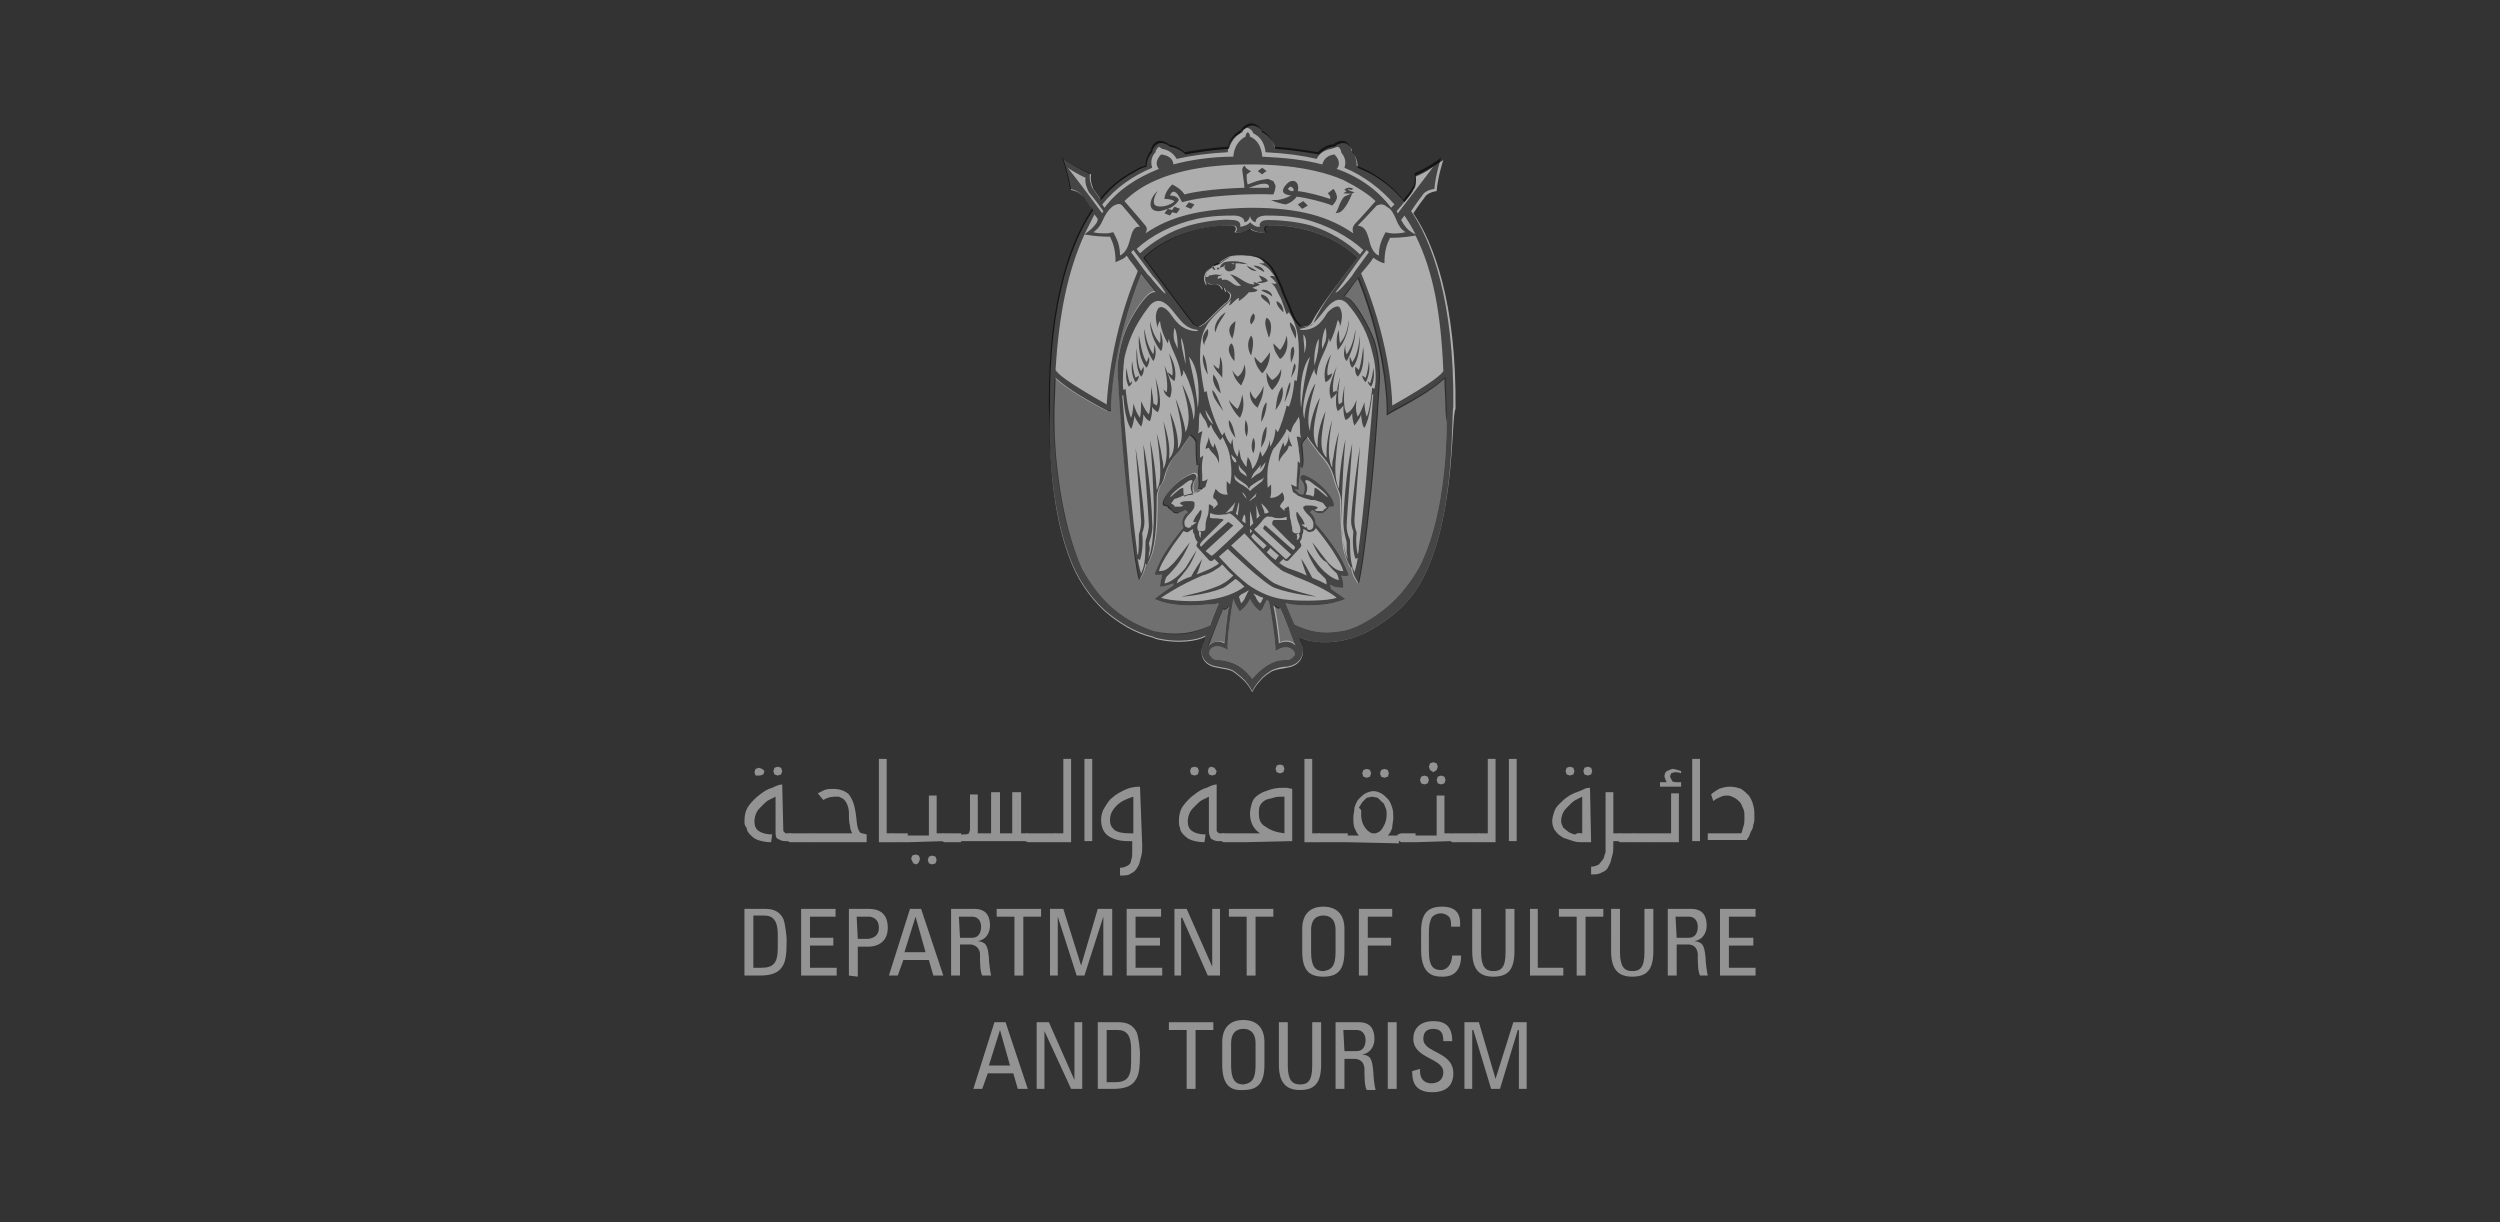 <?xml version="1.0" encoding="utf-8"?>
<!-- Generator: Adobe Illustrator 27.9.0, SVG Export Plug-In . SVG Version: 6.00 Build 0)  -->
<svg version="1.1" id="Layer_1" xmlns="http://www.w3.org/2000/svg" xmlns:xlink="http://www.w3.org/1999/xlink" x="0px" y="0px"
	 viewBox="0 0 225 110" style="enable-background:new 0 0 225 110;" xml:space="preserve">
<rect x="0" y="0" width="225" height="110" fill="#333333" stroke="none"/>
<style type="text/css">
	.st0{fill:#939393;}
	.st1{opacity:0.6;fill:#FFFFFF;}
	.st2{opacity:0.6;fill:#484848;}
	.st3{opacity:0.6;fill:#010101;}
</style>
<path class="st0" d="M67,81.8h1.9c0.8,0,1.3,0.3,1.6,0.9c0.2,0.5,0.3,1.7,0.3,1.9c0,1.3-0.1,2-0.4,2.4c-0.3,0.5-0.9,0.8-2,0.8H67
	 M67.8,87.1h0.7c1.1,0,1.5-0.4,1.5-1.8v-1.2c0-1.2-0.4-1.7-1.2-1.7h-1C67.8,82.5,67.8,87.1,67.8,87.1z"/>
<polyline class="st0" points="72.1,87.8 72.1,81.8 75.2,81.8 75.2,82.5 72.9,82.5 72.9,84.4 75,84.4 75,85.1 72.9,85.1 72.9,87.1 
	75.3,87.1 75.3,87.8 "/>
<path class="st0" d="M76.4,87.8v-6h1.8c0.8,0,1.7,0.3,1.7,1.7c0,1.4-1.1,1.7-1.7,1.7h-1v2.7 M77.2,84.5H78c0.3,0,1.1-0.1,1.1-1
	c0-0.9-0.7-1-0.9-1h-1.1L77.2,84.5L77.2,84.5z"/>
<path class="st0" d="M81.9,81.8h1l2,6H84l-0.4-1.4h-2.3l-0.5,1.4H80 M82.4,82.5L82.4,82.5l-1,3.2h1.9L82.4,82.5z"/>
<path class="st0" d="M86.4,85v2.8h-0.8v-6h2.1c1.1,0,1.4,0.7,1.4,1.5c0,0.7-0.4,1.3-1.1,1.4v0c0.7,0.1,0.9,0.3,1,1.5
	c0,0.3,0.1,1.2,0.2,1.6h-0.8c-0.2-0.4-0.2-1.2-0.2-2c-0.1-0.7-0.7-0.8-0.9-0.8 M86.4,84.4h1.1c0.6,0,0.8-0.5,0.8-1
	c0-0.4-0.2-0.9-0.8-0.9h-1.2L86.4,84.4L86.4,84.4z"/>
<polyline class="st0" points="93.7,81.8 93.7,82.5 92.1,82.5 92.1,87.8 91.3,87.8 91.3,82.5 89.7,82.5 89.7,81.8 "/>
<polyline class="st0" points="95.2,87.8 94.5,87.8 94.5,81.8 95.7,81.8 97.3,86.9 97.3,86.9 98.8,81.8 100.1,81.8 100.1,87.8 
	99.3,87.8 99.3,82.5 99.3,82.5 97.6,87.8 96.9,87.8 95.2,82.5 95.2,82.5 "/>
<polyline class="st0" points="101.4,87.8 101.4,81.8 104.5,81.8 104.5,82.5 102.2,82.5 102.2,84.4 104.4,84.4 104.4,85.1 
	102.2,85.1 102.2,87.1 104.6,87.1 104.6,87.8 "/>
<polyline class="st0" points="109.8,81.8 109.8,87.8 108.7,87.8 106.4,82.6 106.3,82.6 106.3,87.8 105.7,87.8 105.7,81.8 
	106.8,81.8 109.1,87 109.1,87 109.1,81.8 "/>
<polyline class="st0" points="114.6,81.8 114.6,82.5 113,82.5 113,87.8 112.2,87.8 112.2,82.5 110.6,82.5 110.6,81.8 "/>
<path class="st0" d="M117.2,85.6v-2c0-1.2,0.6-2,1.9-2c1.3,0,1.9,0.8,1.9,2v2c0,1.7-0.6,2.3-1.9,2.3
	C117.8,87.9,117.2,87.3,117.2,85.6 M120.2,85.7v-2c0-1.3-0.9-1.3-1.1-1.3s-1.1,0-1.1,1.3v2c0,1.3,0.4,1.7,1.1,1.7
	C119.8,87.3,120.2,87,120.2,85.7"/>
<polyline class="st0" points="122.3,87.8 122.3,81.8 125.3,81.8 125.3,82.5 123.1,82.5 123.1,84.4 125.2,84.4 125.2,85.1 
	123.1,85.1 123.1,87.8 "/>
<path class="st0" d="M130.6,83.4c0-0.3,0-0.7-0.2-0.9s-0.5-0.3-0.7-0.3c-0.6,0-0.9,0.4-0.9,0.5c0,0.1-0.2,0.2-0.2,1.3v1.6
	c0,1.5,0.5,1.7,1.1,1.7c0.2,0,0.9-0.1,1-1.3h0.8c0,1.9-1.3,1.9-1.7,1.9c-0.7,0-1.9-0.1-1.9-2.4v-1.7c0-1.7,0.7-2.2,1.9-2.2
	c1.2,0,1.7,0.6,1.6,1.8"/>
<path class="st0" d="M132.5,81.8h0.8v3.9c0,1.3,0.4,1.7,1.1,1.7s1.1-0.3,1.1-1.7v-3.9h0.8v3.8c0,1.7-0.6,2.3-1.9,2.3
	c-1.3,0-1.9-0.7-1.9-2.3"/>
<polyline class="st0" points="137.7,87.8 137.7,81.8 138.4,81.8 138.4,87.1 140.7,87.1 140.7,87.8 "/>
<polyline class="st0" points="144.3,81.8 144.3,82.5 142.7,82.5 142.7,87.8 141.9,87.8 141.9,82.5 140.3,82.5 140.3,81.8 "/>
<path class="st0" d="M145,81.8h0.8v3.9c0,1.3,0.4,1.7,1.1,1.7s1.1-0.3,1.1-1.7v-3.9h0.8v3.8c0,1.7-0.6,2.3-1.9,2.3
	c-1.3,0-1.9-0.7-1.9-2.3"/>
<path class="st0" d="M150.9,85v2.8h-0.8v-6h2.1c1.1,0,1.4,0.7,1.4,1.5c0,0.7-0.4,1.3-1.1,1.4v0c0.7,0.1,0.9,0.3,1,1.5
	c0,0.3,0.1,1.2,0.2,1.6H153c-0.2-0.4-0.2-1.2-0.2-2c-0.1-0.7-0.6-0.8-0.9-0.8 M150.9,84.4h1.1c0.6,0,0.8-0.5,0.8-1
	c0-0.4-0.2-0.9-0.8-0.9h-1.2L150.9,84.4L150.9,84.4z"/>
<polyline class="st0" points="154.8,87.8 154.8,81.8 158,81.8 158,82.5 155.6,82.5 155.6,84.4 157.8,84.4 157.8,85.1 155.6,85.1 
	155.6,87.1 158,87.1 158,87.8 "/>
<path class="st0" d="M89.5,92h1l2,6h-0.9l-0.4-1.4h-2.3L88.4,98h-0.8 M90,92.7L90,92.7l-1,3.2h1.9L90,92.7z"/>
<polyline class="st0" points="97.4,92 97.4,98 96.4,98 94,92.8 94,92.8 94,98 93.3,98 93.3,92 94.4,92 96.7,97.2 96.7,97.2 96.7,92 
	"/>
<path class="st0" d="M98.8,92h1.9c0.8,0,1.3,0.3,1.6,0.9c0.2,0.5,0.3,1.7,0.3,1.9c0,1.3-0.1,2-0.4,2.4c-0.3,0.5-0.9,0.8-2,0.8h-1.4
	 M99.6,97.4h0.7c1.1,0,1.5-0.4,1.5-1.8v-1.2c0-1.2-0.4-1.7-1.2-1.7h-1V97.4z"/>
<polyline class="st0" points="109.2,92 109.2,92.7 107.6,92.7 107.6,98 106.8,98 106.8,92.7 105.2,92.7 105.2,92 "/>
<path class="st0" d="M110,95.8v-2c0-1.2,0.6-2,1.9-2c1.3,0,1.9,0.8,1.9,2v2c0,1.7-0.6,2.3-1.9,2.3C110.6,98.2,110,97.5,110,95.8
	 M113,95.9v-2c0-1.3-0.9-1.3-1.1-1.3c-0.2,0-1.1,0-1.1,1.3v2c0,1.3,0.4,1.7,1.1,1.7C112.6,97.5,113,97.2,113,95.9"/>
<path class="st0" d="M115.1,92h0.8v3.9c0,1.3,0.4,1.7,1.1,1.7s1.1-0.3,1.1-1.7V92h0.8v3.8c0,1.7-0.6,2.3-1.9,2.3
	c-1.3,0-1.9-0.7-1.9-2.3"/>
<path class="st0" d="M121,95.3V98h-0.8v-6h2.1c1.1,0,1.4,0.7,1.4,1.5c0,0.7-0.4,1.3-1.1,1.4v0c0.7,0.1,0.9,0.3,1,1.6
	c0,0.3,0.1,1.2,0.2,1.6H123c-0.2-0.4-0.2-1.2-0.2-2c-0.1-0.7-0.6-0.8-0.9-0.8 M121,94.6h1.1c0.6,0,0.8-0.5,0.8-1
	c0-0.4-0.2-0.9-0.8-0.9h-1.2L121,94.6L121,94.6z"/>
<rect x="124.9" y="92" class="st0" width="0.8" height="6"/>
<path class="st0" d="M127.8,96.2v0.2c0,0.8,0.5,1.1,1,1.1c0.6,0,1.1-0.3,1.1-1c0-1.3-2.7-1.2-2.7-3c0-1.1,0.8-1.6,1.8-1.6
	c1.1,0,1.7,0.5,1.7,1.8h-0.8c0-0.7-0.2-1.1-0.9-1.1c-0.5,0-0.9,0.2-0.9,0.9c0,1.3,2.7,1.1,2.7,3.1c0,1.3-0.9,1.7-1.9,1.7
	c-1.8,0-1.8-1.3-1.8-1.9"/>
<polyline class="st0" points="132.5,98 131.8,98 131.8,92 133.1,92 134.6,97.1 134.6,97.1 136.2,92 137.4,92 137.4,98 136.7,98 
	136.7,92.7 136.6,92.7 135,98 134.2,98 132.6,92.7 132.5,92.7 "/>
<path class="st0" d="M70.5,74.8l0.2,0.2h0.5v0.7h-0.6c-0.2,0-0.4-0.1-0.6-0.2s-0.2-0.4-0.2-0.7l0-3.1c-0.2,0.1-0.4,0.2-0.6,0.3
	c-0.2,0.1-0.4,0.3-0.6,0.5c-0.2,0.2-0.4,0.4-0.5,0.6c-0.1,0.2-0.2,0.5-0.2,0.8c0,0.4,0.1,0.7,0.4,0.9c0.3,0.2,0.7,0.3,1.2,0.3
	l-0.1,0.7c-0.5,0-0.9-0.1-1.2-0.2c-0.3-0.1-0.5-0.3-0.7-0.5c-0.2-0.2-0.3-0.4-0.3-0.6C67,74.3,67,74.1,67,73.9c0-0.5,0.1-1,0.4-1.4
	s0.6-0.7,1-1s0.7-0.5,1.1-0.6c0.4-0.2,0.7-0.3,0.9-0.3 M68.8,69.4l-0.1,0.3l-0.3,0.1L68,69.8l-0.1-0.3l0.1-0.3l0.3-0.1l0.3,0.1
	L68.8,69.4 M70.4,69.4l-0.1,0.3l-0.3,0.1l-0.3-0.1l-0.1-0.3l0.1-0.3l0.3-0.1l0.3,0.1L70.4,69.4"/>
<polyline class="st0" points="73,75.8 71.1,75.8 70.7,75.6 70.6,75.4 70.7,75.1 71.1,75 73,75 "/>
<path class="st0" d="M73,75.8l-0.3-0.1l-0.1-0.2l0.1-0.2L73,75h3.7c-0.1-0.2-0.2-0.4-0.2-0.7c-0.1-0.3-0.1-0.7-0.1-1.2
	c0-0.3-0.1-0.6-0.2-0.8c-0.1-0.2-0.2-0.3-0.3-0.4l-0.4-0.2l-0.4,0c-0.3,0-0.7,0.1-1,0.3l-0.5-0.6c0.2-0.1,0.4-0.2,0.6-0.3
	c0.3-0.1,0.5-0.1,0.8-0.1c0.6,0,1.1,0.2,1.4,0.5c0.3,0.4,0.5,0.9,0.6,1.6c0.1,0.6,0.1,1.1,0.2,1.4c0.1,0.3,0.2,0.5,0.4,0.5l0.4,0.1
	l0,0.7"/>
<polyline class="st0" points="79.1,75.8 79.1,68.3 79.8,68.3 79.8,75 80.4,75 80.4,75.8 "/>
<polyline class="st0" points="81.7,75.8 80.4,75.8 80.1,75.6 79.9,75.4 80.1,75.1 80.4,75 81.7,75 "/>
<path class="st0" d="M81.7,75.8l-0.3-0.1l-0.1-0.2l0.1-0.2l0.3-0.1h1.9v-3.6h0.7V75H85v0.7 M82.5,77.8l-0.3-0.1L82,77.3l0.1-0.3
	l0.3-0.1l0.3,0.1l0.1,0.3l-0.1,0.3L82.5,77.8 M83.9,77.8l-0.3-0.1l-0.1-0.3l0.1-0.3l0.3-0.1l0.3,0.1l0.1,0.3l-0.1,0.3L83.9,77.8"/>
<polyline class="st0" points="86.5,75.8 85,75.8 84.6,75.6 84.5,75.4 84.6,75.1 85,75 86.5,75 "/>
<path class="st0" d="M92.5,75v0.7h-6l-0.3-0.1L86,75.4l0.1-0.2l0.3-0.1h0.2c0.3,0,0.5,0,0.6-0.1l0.1-0.3v-3.2h0.7V75h1.2v-3.7H90V75
	h1.1v-3.7h0.8V75"/>
<polyline class="st0" points="95,75.8 92.5,75.8 92.1,75.6 92,75.4 92.1,75.1 92.5,75 95,75 "/>
<polyline class="st0" points="95.7,68.3 96.4,68.3 96.4,75.8 95,75.8 94.7,75.6 94.5,75.4 94.7,75.1 95,75 95.7,75 "/>
<rect x="97.6" y="68.3" class="st0" width="0.7" height="7.4"/>
<path class="st0" d="M102.8,76.1c0,0.3,0,0.7-0.1,1c-0.1,0.3-0.1,0.6-0.3,0.9c-0.1,0.2-0.3,0.5-0.6,0.6c-0.2,0.2-0.6,0.2-1,0.2v-0.7
	c0.3,0,0.5-0.1,0.7-0.2c0.2-0.1,0.3-0.3,0.3-0.5c0.1-0.2,0.1-0.4,0.1-0.7c0-0.3,0-0.5,0-0.8v-0.2h-0.4c-0.8,0-1.4-0.2-1.8-0.5
	c-0.4-0.3-0.6-0.8-0.6-1.4c0-0.4,0.1-0.8,0.3-1.1s0.4-0.7,0.7-0.9c0.3-0.3,0.7-0.5,1.1-0.7c0.4-0.2,0.9-0.3,1.4-0.3 M102,75v-3.3
	c-0.6,0.2-1.1,0.4-1.5,0.8c-0.4,0.4-0.6,0.8-0.6,1.3c0,0.4,0.1,0.6,0.4,0.9c0.3,0.2,0.7,0.3,1.4,0.3H102z"/>
<path class="st0" d="M109.5,74.8l0.2,0.2h0.5v0.7h-0.6c-0.2,0-0.4-0.1-0.6-0.2c-0.1-0.2-0.2-0.4-0.2-0.7l0-3.1
	c-0.2,0.1-0.4,0.2-0.6,0.3c-0.2,0.1-0.4,0.3-0.6,0.5c-0.2,0.2-0.4,0.4-0.5,0.6c-0.1,0.2-0.2,0.5-0.2,0.8c0,0.4,0.1,0.7,0.4,0.9
	c0.3,0.2,0.7,0.3,1.2,0.3l-0.1,0.7c-0.5,0-0.9-0.1-1.2-0.2c-0.3-0.1-0.5-0.3-0.7-0.5c-0.2-0.2-0.3-0.4-0.3-0.6
	c-0.1-0.2-0.1-0.4-0.1-0.6c0-0.5,0.1-1,0.4-1.4c0.3-0.4,0.6-0.7,1-1s0.7-0.5,1.1-0.6c0.4-0.2,0.7-0.3,0.9-0.3 M107.9,69.4l-0.1,0.3
	l-0.3,0.1l-0.3-0.1l-0.1-0.3l0.1-0.3l0.3-0.1l0.3,0.1L107.9,69.4 M109.5,69.4l-0.1,0.3l-0.3,0.1l-0.3-0.1l-0.1-0.3l0.1-0.3L109,69
	l0.3,0.1L109.5,69.4"/>
<polyline class="st0" points="112,75.8 110.1,75.8 109.8,75.6 109.6,75.4 109.8,75.1 110.1,75 112,75 "/>
<path class="st0" d="M112,75.8l-0.3-0.1l-0.1-0.2l0.1-0.2L112,75h1.4c-0.6-0.4-0.9-1-0.9-1.8c0-0.3,0.1-0.7,0.2-1
	c0.1-0.3,0.3-0.5,0.6-0.7c0.3-0.2,0.6-0.3,0.9-0.4c0.3-0.1,0.7-0.2,1.2-0.2l0.4,0l0.5,0.1v4.7 M113.3,73.3c0,0.5,0.2,0.9,0.6,1.1
	c0.4,0.3,0.9,0.5,1.7,0.6v-3.3h-0.1h0h-0.1c-0.3,0-0.5,0-0.8,0.1s-0.5,0.1-0.7,0.2c-0.2,0.1-0.4,0.3-0.5,0.5
	C113.3,72.7,113.3,72.9,113.3,73.3 M115.6,69.2l-0.1,0.3l-0.3,0.1l-0.3-0.1l-0.1-0.3l0.1-0.3l0.3-0.1l0.3,0.1L115.6,69.2"/>
<polyline class="st0" points="117.4,75.8 117.4,68.3 118.1,68.3 118.1,75 118.8,75 118.8,75.8 "/>
<polyline class="st0" points="121.3,75.8 118.8,75.8 118.4,75.6 118.3,75.4 118.4,75.1 118.8,75 121.3,75 "/>
<path class="st0" d="M121.3,75.8l-0.3-0.1l-0.1-0.2l0.1-0.2l0.3-0.1h1c-0.2-0.2-0.3-0.5-0.4-0.7c-0.1-0.3-0.1-0.6-0.1-0.9
	c0-0.3,0.1-0.6,0.1-0.9c0.1-0.3,0.2-0.6,0.4-0.8c0.2-0.2,0.4-0.4,0.6-0.5c0.2-0.1,0.5-0.2,0.7-0.2c0.3,0,0.5,0.1,0.7,0.2
	c0.2,0.1,0.4,0.3,0.6,0.5s0.3,0.5,0.4,0.8c0.1,0.3,0.1,0.6,0.1,0.9c0,0.3-0.1,0.6-0.1,0.9c-0.1,0.3-0.2,0.5-0.4,0.7h1v0.7
	 M123.4,69.6l-0.1,0.3l-0.3,0.1l-0.3-0.1l-0.1-0.3l0.1-0.3l0.3-0.1l0.3,0.1L123.4,69.6 M122.5,73.3c0,0.4,0.1,0.8,0.3,1.1
	c0.2,0.3,0.4,0.5,0.7,0.6h0.3c0.3-0.1,0.5-0.2,0.7-0.6c0.2-0.3,0.3-0.7,0.3-1.1c0-0.2,0-0.4-0.1-0.6c-0.1-0.2-0.1-0.4-0.3-0.5
	l-0.4-0.4l-0.5-0.1l-0.5,0.1l-0.4,0.4c-0.1,0.2-0.2,0.3-0.3,0.5C122.6,72.9,122.5,73.1,122.5,73.3 M125,69.6l-0.1,0.3l-0.3,0.1
	l-0.3-0.1l-0.1-0.3l0.1-0.3l0.3-0.1l0.3,0.1L125,69.6"/>
<polyline class="st0" points="127.4,75.8 126.1,75.8 125.8,75.6 125.7,75.4 125.8,75.1 126.1,75 127.4,75 "/>
<path class="st0" d="M127.4,75.8l-0.3-0.1l-0.1-0.2l0.1-0.2l0.3-0.1h1.9v-3.6h0.7V75h0.6v0.7 M128.2,70.6l-0.3-0.1l-0.1-0.3l0.1-0.3
	l0.3-0.1l0.3,0.1l0.1,0.3l-0.1,0.3L128.2,70.6 M129.4,69l-0.1,0.3l-0.3,0.2l-0.3-0.2l-0.1-0.3l0.1-0.3l0.3-0.1l0.3,0.1L129.4,69
	 M129.7,70.6l-0.3-0.1l-0.1-0.3l0.1-0.3l0.3-0.1l0.3,0.1l0.1,0.3l-0.1,0.3L129.7,70.6"/>
<polyline class="st0" points="133.2,75.8 130.7,75.8 130.4,75.6 130.2,75.4 130.4,75.1 130.7,75 133.2,75 "/>
<polyline class="st0" points="133.9,68.3 134.6,68.3 134.6,75.8 133.2,75.8 132.9,75.6 132.8,75.4 132.9,75.1 133.2,75 133.9,75 "/>
<rect x="135.8" y="68.3" class="st0" width="0.7" height="7.4"/>
<path class="st0" d="M143.2,75.8h-0.8c-0.2,0-0.5,0-0.8-0.1c-0.3-0.1-0.6-0.2-0.9-0.3c-0.3-0.2-0.5-0.3-0.7-0.6
	c-0.2-0.2-0.3-0.6-0.3-0.9c0-0.3,0.1-0.6,0.2-0.9s0.3-0.5,0.5-0.7c0.2-0.2,0.4-0.4,0.7-0.6c0.3-0.2,0.5-0.3,0.8-0.4
	c0.3-0.1,0.5-0.2,0.7-0.3c0.2-0.1,0.4-0.1,0.5-0.1 M142.4,75v-3.3c-0.2,0.1-0.4,0.2-0.6,0.3s-0.4,0.3-0.6,0.5
	c-0.2,0.2-0.4,0.4-0.5,0.6c-0.1,0.2-0.2,0.5-0.2,0.8c0,0.2,0.1,0.4,0.2,0.6l0.5,0.4c0.2,0.1,0.4,0.2,0.6,0.2
	C142,74.9,142.2,75,142.4,75L142.4,75L142.4,75z M141.7,69.4l-0.1,0.3l-0.3,0.1l-0.3-0.1l-0.1-0.3l0.1-0.3l0.3-0.1l0.3,0.1
	L141.7,69.4 M143.3,69.4l-0.1,0.3l-0.3,0.1l-0.3-0.1l-0.1-0.3l0.1-0.3l0.3-0.1l0.3,0.1L143.3,69.4"/>
<path class="st0" d="M145.2,76.1c0,0.3,0,0.6-0.1,0.9s-0.1,0.6-0.3,0.9c-0.1,0.3-0.3,0.5-0.6,0.6c-0.3,0.2-0.6,0.2-1,0.2v-0.7
	c0.3,0,0.5-0.1,0.7-0.2l0.4-0.5c0.1-0.2,0.1-0.4,0.2-0.6c0-0.2,0-0.5,0-0.7v-4.7h0.7V75h0.6v0.7h-0.6"/>
<polyline class="st0" points="147.1,75.8 145.8,75.8 145.5,75.6 145.3,75.4 145.5,75.1 145.8,75 147.1,75 "/>
<polyline class="st0" points="149,75.8 147.1,75.8 146.7,75.6 146.6,75.4 146.7,75.1 147.1,75 149,75 "/>
<path class="st0" d="M150.4,71.4h0.7v4.4H149l-0.3-0.1l-0.1-0.2l0.1-0.2L149,75h1.4 M151.3,69.6c-0.2-0.1-0.4-0.1-0.6-0.1l-0.3,0.1
	l-0.1,0.3l0.2,0.4c0.1,0.1,0.3,0.1,0.5,0.1h0.3v0.4h-1.9v-0.4h0.6l-0.1-0.2l-0.1-0.3c0-0.3,0.1-0.4,0.2-0.5l0.5-0.2
	c0.2,0,0.5,0.1,0.8,0.2L151.3,69.6z"/>
<rect x="152.3" y="68.3" class="st0" width="0.7" height="7.4"/>
<path class="st0" d="M154,71.5c0.2-0.2,0.4-0.3,0.7-0.5c0.3-0.1,0.6-0.2,1-0.2c0.4,0,0.7,0.1,1,0.2c0.3,0.2,0.5,0.4,0.7,0.6
	c0.2,0.3,0.3,0.5,0.4,0.9c0.1,0.3,0.1,0.7,0.1,1c0,0.3,0,0.5-0.1,0.7c0,0.2-0.1,0.5-0.2,0.6l-0.2,0.5l-0.2,0.3h-3.5V75h3
	c0.1-0.1,0.1-0.3,0.2-0.6c0.1-0.2,0.1-0.5,0.1-0.9c0-0.3,0-0.5-0.1-0.7c-0.1-0.2-0.2-0.5-0.3-0.6s-0.3-0.3-0.5-0.4
	c-0.2-0.1-0.4-0.2-0.6-0.2c-0.2,0-0.4,0-0.6,0.1c-0.2,0.1-0.5,0.2-0.7,0.4"/>
<path class="st1" d="M128.3,51.6c-1.1,2.3-2.6,3.7-4.6,4.9c-2.9,1.8-5.9,1.4-6.8,0.8l0.1,0.3l0.1,0.2c0.4,1,0.1,2.1-1.3,2.3
	c-0.4,0.1-0.8,0.1-1.3,0.3c-0.3,0.2-0.7,0.4-1.1,0.9c-0.2,0.2-0.5,0.6-0.7,1l0,0l0,0c-0.2-0.4-0.5-0.8-0.7-1
	c-0.4-0.4-0.8-0.7-1.1-0.9c-0.5-0.2-0.9-0.2-1.3-0.3c-1.4-0.2-1.7-1.2-1.3-2.3l0.1-0.2l0.1-0.3c-0.7,0.4-2.5,0.7-4.5,0.2l-0.2-0.1
	c-1.7-0.4-3.1-1.3-4.4-2.4c-1.5-1.4-2.3-2.9-2.6-3.5c-2.7-5.6-2.3-14-2.3-14.9c-0.1-9.7,2.1-15.1,3.9-17.7c-0.6-0.7-0.9-1.2-0.9-1.2
	c-0.2-0.2-0.5-0.5-1.1-0.6c-0.2-1.3-0.7-2.8-0.7-2.8s1.3,0.9,2.5,1.4c-0.1,0.6,0.1,1,0.2,1.3c0,0,0.3,0.4,0.7,1c0.8-1,1.7-1.8,3-2.5
	c0.3-0.2,0.7-0.4,1.1-0.5c0-0.5,0.2-1,0.5-1.3c0-0.3,0.3-0.7,0.6-0.8c0.3-0.1,0.8,0.1,1,0.3c0.5,0.1,1,0.3,1.4,0.7
	c1.1-0.2,2.4-0.4,3.9-0.5c0.2-0.7,0.6-1.2,1.2-1.5c0.1-0.3,0.6-0.6,0.9-0.6l0,0c0.4,0,0.8,0.3,0.9,0.6c0.6,0.3,1,0.8,1.2,1.5
	c1.5,0.1,2.7,0.3,3.9,0.5c0.4-0.4,0.9-0.7,1.4-0.7c0.2-0.2,0.7-0.4,1-0.3l0,0c0.3,0.1,0.6,0.5,0.6,0.8c0.3,0.3,0.5,0.8,0.5,1.4
	c0.4,0.2,0.7,0.3,1.1,0.5c1.4,0.8,2.3,1.6,3.1,2.6c0.5-0.6,0.8-1,0.8-1.1c0.2-0.2,0.3-0.6,0.2-1.3c1.2-0.5,2.5-1.4,2.5-1.4
	s-0.5,1.5-0.6,2.8c-0.7,0.1-1,0.4-1.1,0.6c0,0-0.4,0.5-1,1.4c1.8,2.6,3.9,8,3.8,17.6C130.6,37.4,131,45.9,128.3,51.6 M122.2,23.2
	c-2.9-2.8-7-3-8.1-2.9c-0.2,0-0.5,0.2-0.2,0.6c-0.2,0.1-1.1,0-1.4-0.3c-0.3,0.3-1.2,0.4-1.4,0.3c0.3-0.4,0-0.6-0.2-0.6
	c-1.1-0.1-5.4,0.3-8,2.9c1.4,1.9,4.4,5.9,4.5,6l0.4,0.2h0.1l0.5-0.3c0.3-0.3,0.5-0.5,0.8-0.8c0.6-0.6,1.1-1.1,1.2-1.1
	c0.2-0.2,0.3-0.4,0.3-0.6c0-0.2-0.2-0.3-0.3-0.4l-0.1,0.1l-0.2-0.4l-0.1,0.2c0,0-0.2-0.5-0.6-0.5c-0.5,0.1-0.8-0.1-0.8-0.2l0,0.3h0
	c-0.3-0.3-0.4-1,0.2-1.5c0.4-0.3,0.5-0.3,0.8-0.4l0.2-0.2c0.2-0.2,0.6-0.4,0.8-0.5c0.3-0.1,1-0.2,1.7-0.1c0.4,0,0.7,0.1,1,0.2
	c0.2,0.1,0.8,0.5,1.1,1c0.2,0.3,0.6,1.1,0.8,1.6c0.4,1.1,0.4,1,0.7,1.7c0.3,0.8,0.5,1.3,0.9,1.7c0.1,0.2,0.2,0.2,0.5,0.2l0.5-0.1
	l0.2-0.2C118.9,27.4,120.8,25,122.2,23.2"/>
<path class="st2" d="M115.2,54.7L115.2,54.7L115.2,54.7L115.2,54.7c-0.1,0-0.3-0.1-0.5-0.3c0.2,0.9,0.4,2.3,0.5,3.4
	c0.6-0.3,1.1-0.1,1.4,0.2C116.6,58,115.3,55,115.2,54.7L115.2,54.7"/>
<path class="st2" d="M120.9,26.7L120.9,26.7l0.1,0c0.2,0.1,0.4,0.2,0.5,0.3c0.6,0.6,1.5,2.1,2.1,3.6c0.3,0.9,0.5,2.2,0.5,3.4l0,0
	c0,0-0.3,6.3-1,12.3c-0.6,5.4-0.9,6.2-0.9,6.2c-0.4-0.5-0.6-1.1-0.6-1.5l-0.1,0.1c0,0-0.3-0.5-0.6-1.6c-0.2-1.2-0.3-3.4-0.3-4.5l0,0
	c0,0,0-0.3-0.2-0.8c-0.1-0.2-0.2-0.5-0.3-0.8v0c-0.4-1.7-1.1-2.1-1.5-2.7c-0.5-0.7-0.8-1-1-1.4c-0.3,0.3-0.5,0.6-0.5,0.7
	c0.1,1,0.2,1.7,0.1,2.2L117,42c0.1,0.7-0.2,1.4-0.1,2.1l-0.4-0.1l0.1,0.1l0.2,0.2l0.1,0.1c0,0,0.1,0.1,0.4,0.1
	c0.2-0.5,0.1-1-0.2-1.3c-0.2-0.2,0-0.6,0.4-0.4c0.5,0.2,1,0.5,1.6,1.1c0.8,0.8,1.1,1.5,0.9,1.7l-0.4,0l0,0.1l-0.3,0.3l0,0
	c-0.1,0.1-0.2,0.2-0.5,0.2c-0.2,0-0.5-0.1-0.5-0.2l-0.2-0.1l-0.2,0.2l0.1,0.1c0.1,0.1,0.3,0.3,0.4,0.7l0,0.2
	c0.7,0.8,1.5,1.8,2.1,2.8c0.6,1,0.9,1.9,0.9,1.9s-0.3,0.1-0.7,0c0.2,0.4,0.2,0.8,0.2,1.1c-0.3,0-0.8,0-1.2-0.3l0.1,0.4
	c0.6,0.4,1.1,0.8,1.3,0.9c-2,0.9-4.8,0.5-4.9,0.5l-0.4-0.1l-0.1,0c0,0,0.7,1.7,0.8,1.9c1.3,0.6,2.4,0.9,4.2,0.6c0,0,0.3,0,1.1-0.3
	c0.8-0.3,2.2-1.1,3.4-2.2c1.4-1.3,2.2-2.7,2.5-3.2c2.2-4.2,2.5-10.5,2.5-13.1c0-0.8,0-1.3,0-1.3c0-0.9-0.1-2.1-0.1-2.8
	c-0.7,0.7-1.7,1.4-4.7,3l-0.5,0.3l0-0.6c0-0.1,0-5.2-2.6-11.7C121.8,25.6,121.3,26.1,120.9,26.7"/>
<path class="st2" d="M110.2,57.8c0.1-1,0.2-2.4,0.4-3.3l-0.2,0.2l-0.2,0.1h0h0l-0.1-0.1c-0.2,0.5-1.4,3.3-1.4,3.4
	C109.1,57.8,109.6,57.6,110.2,57.8"/>
<path class="st2" d="M114.8,58.6c0-0.9-0.4-3.5-0.6-4.5l0,0L114,54l-0.2,0.4c-0.1,0.3-0.3,0.6-0.4,0.6c0,0-0.6-0.4-0.9-1.1
	c-0.3,0.7-0.9,1.1-0.9,1.1c-0.1,0-0.2-0.3-0.4-0.6l-0.2-0.5l0,0c-0.2,1.1-0.6,3.7-0.5,4.6c-1.2-0.8-1.9,0-1.6,0.5l0.1,0.1
	c0.1,0.2,0.3,0.3,0.6,0.3c0.4,0,0.9,0.1,1.4,0.3c0.5,0.2,1.1,0.6,1.7,1.4c0.6-0.7,1.1-1.1,1.7-1.4c0.6-0.3,1.1-0.3,1.4-0.3
	c0.3,0,0.4-0.1,0.6-0.3l0.1-0.1C116.7,58.6,115.9,57.8,114.8,58.6"/>
<path class="st2" d="M97.4,51.2c0.3,0.5,1.1,2,2.5,3.3c1.1,1,2.3,1.7,3.7,2.2l0.3,0.1c1.6,0.5,3.3,0.4,5-0.5l0-0.1
	c0.1-0.3,0.8-1.9,0.8-1.9l-0.1,0c-0.3,0.1-0.6,0.1-0.9,0.1c-0.2,0-2.9,0.4-4.8-0.5c0.3-0.2,0.9-0.7,1.7-1.2l0-0.2
	c-0.5,0.2-0.9,0.3-1.2,0.3c0-0.3,0.1-0.6,0.2-1.1c-0.4,0.1-0.7,0-0.7,0s0.3-0.9,0.9-1.9c0.5-0.8,1.1-1.6,1.7-2.3l-0.1-0.3l0-0.3
	c0.1-0.4,0.3-0.7,0.4-0.7l0.1-0.1l-0.2-0.2l-0.2,0.1c-0.2,0.1-0.4,0.1-0.5,0.1c-0.2,0-0.4,0-0.5-0.2l0,0l-0.3-0.3l0-0.1l-0.4-0.1
	c-0.2-0.2,0.1-0.9,0.9-1.7c0.6-0.6,1.1-0.9,1.6-1.1c0.4-0.2,0.6,0.2,0.4,0.4c-0.2,0.3-0.4,0.7-0.2,1.3c0.2-0.1,0.3-0.1,0.4-0.1
	l0.3-0.2l0-0.1l-0.3,0c0.2-0.4-0.1-1.5,0.1-2.2l-0.2,0.1c-0.1-0.6-0.1-1.6-0.1-2.1c0-0.1-0.2-0.4-0.5-0.6c-0.2,0.3-0.5,0.7-0.9,1.3
	c-0.4,0.5-1.1,1-1.5,2.7l0,0l-0.1,0.2l-0.1,0.2l-0.1,0.1l-0.1,0.2c-0.2,0.5-0.2,0.8-0.2,0.8l0,0c0,1.1,0,3.2-0.3,4.5
	c-0.2,1.1-0.6,1.6-0.6,1.6l-0.1-0.1c-0.1,0.4-0.2,1-0.6,1.5c0,0-0.3-0.7-1-6.2c-0.7-6-1-12.3-1-12.3l0,0c-0.1-1.1,0.2-2.4,0.5-3.4
	c0.5-1.5,1.5-3,2.1-3.6c0.2-0.2,0.3-0.3,0.6-0.4l0.2,0l0,0c-0.4-0.6-0.9-1.1-1.3-1.7c-2.6,6.5-2.7,11.7-2.7,11.8l0,0.6L99.6,37
	c-3-1.6-3.9-2.3-4.7-3c0,0.6-0.1,2.8-0.1,2.8c0,0,0,0.5,0,1.3C94.9,40.7,95.3,46.9,97.4,51.2"/>
<path class="st3" d="M116.5,32.7c0.3,0.3-0.1,0.9-0.3,1.3C116.3,33.4,116.4,33,116.5,32.7 M109.4,29.9c0.2-0.9,0.7-1.3,0.9-1.8
	C109.4,28.7,109.2,29.6,109.4,29.9 M114.8,36.9c0.5-0.6,0.8-1.4,0.6-2.1C114.9,35.5,114.9,36.2,114.8,36.9 M116.4,31.2
	c-0.4,0.1-0.2,1.5-0.2,1.5C116.1,32.7,116.7,31.8,116.4,31.2 M109.2,33.7c-0.2,0.9,0.6,1.7,0.7,1.7
	C109.8,35.4,109.8,34.4,109.2,33.7 M109.1,35.1c0,0.2,0.1,0.6,0.3,0.9c0.3,0.5,0.5,0.7,0.7,1C109.8,36.4,109.5,35.4,109.1,35.1
	 M116.1,29c-0.1,0.4,0.5,1.4,0.5,1.5C116.6,30.5,116.9,29.6,116.1,29 M108.4,31.1c-0.1-0.4,0.5-0.8,0.3-1.5
	C108.1,30.2,108.2,30.7,108.4,31.1 M109.8,32.1c0,0.4,0,0.7-0.1,1.1c-0.2-0.1-0.3-0.2-0.5-0.4c0.1,0.5,0.7,1,0.8,1.2
	C110,33.4,110.1,32.6,109.8,32.1 M112.8,23.9c0.2,0.2,0.7,0.4,1,0.6C113.7,24.1,113.3,23.9,112.8,23.9 M114.3,27.5
	c0-0.3-0.1-0.9-0.8-1C113.4,26.9,114.1,27.1,114.3,27.5 M111.2,23.7l0,0.3c0,0.2-0.1,0.3-0.4,0.4c-0.3,0.1-0.6-0.1-0.6-0.4l0.1-0.2
	l-0.2,0.2l-0.3,0.1c0-0.2,0.2-0.4,0.4-0.5c0.3-0.1,1.4-0.2,2.1,0.2c-0.3-0.1-0.5,0-0.7-0.1C111.4,23.7,111.2,23.7,111.2,23.7
	 M111.1,23.7l-0.3,0l0.2,0.1l0.1-0.1V23.7 M112.2,23.9c0.2,0.3,0.5,0.5,0.9,0.5C112.7,24.1,112.4,24,112.2,23.9 M116.1,34.4
	c-0.3,0.5-0.4,1.5-0.5,1.8C115.7,36.1,116.3,34.6,116.1,34.4 M114.1,25.3c0-0.1-0.3-0.4-0.8-0.5l0.3,0.5l-0.5,0.1
	C113.3,25.5,113.7,25.5,114.1,25.3 M114,28.6c-0.3,0.4,0,1.1,0.2,1.8C114.4,30,114.6,28.9,114,28.6 M115.8,30.2
	c-0.2,0.9-0.6,1.3-0.6,1.3s-0.3-0.3-0.6-0.6c0,0.7,0.6,1.4,0.6,1.4C115.3,32.3,116.1,31.7,115.8,30.2 M114.9,27.1
	c-0.1,0.4,0.6,1,0.6,1C115.5,28.2,115.6,27.4,114.9,27.1 M113.5,26.1c0.2,0.2,0.7,0.3,1,0.6C114.5,26.3,114,26,113.5,26.1
	 M122.7,31.2c-0.2,1.5-0.3,1.8-0.4,2.1L122,33c-0.1,0.3,0,0.7,0.2,0.9C122.6,33.5,122.8,32.6,122.7,31.2 M108.7,33.7
	c-0.1-0.7-0.1-1.2-0.4-1.8C108.1,32.6,108.6,33.6,108.7,33.7 M120,35.3c0,0-0.2-0.6,0.3-2.3c-0.8,1.8-0.7,2.3-0.5,2.9
	c0.3-0.3,0.5-0.4,0.6-0.8C120.2,35.2,120,35.3,120,35.3 M119.5,33.8c0,0-0.2-0.4,0.3-1.9c-0.9,1.4-0.5,2.5-0.5,2.5s0.5-0.2,0.6-0.8
	L119.5,33.8 M123.4,34.8c0,0,0.4-0.6,0.2-1.7c-0.1,1-0.3,1.4-0.3,1.4l-0.2-0.2C123.1,34.6,123.4,34.8,123.4,34.8 M122.6,33.8
	c0,0.3,0.3,0.6,0.3,0.6s0.5-0.7,0.3-1.9c-0.1,1.1-0.3,1.5-0.3,1.5L122.6,33.8 M122.4,30.2c-0.2,1.7-0.5,2.1-0.7,2.4l-0.2-0.5
	c-0.1,0.3,0,0.8,0.2,1C122.1,32.7,122.4,31.8,122.4,30.2 M115.6,40.2l-0.1-0.4c-0.1,0.3-0.5,1-0.4,1.8c0.2-0.7,0.8-0.9,0.9-1.5
	l0.3,0.1c-0.1-0.3-0.3-0.5-0.3-1.1C116,39.4,115.9,39.9,115.6,40.2 M122,29.6c-0.2,1.4-0.6,2-0.8,2.3c-0.2-0.5-0.1-0.9-0.1-0.9
	c-0.2,0.7-0.2,1.2,0.1,1.5C121.5,32,122,30.8,122,29.6 M120.6,30.9c-0.1-0.5-0.1-1.2-0.1-1.2c-0.3,0.6-0.2,1.5-0.1,1.8
	c0.4-0.4,1-1.5,1-2.7C121.2,30.3,120.8,30.6,120.6,30.9 M113.6,33.6c0,0,0.7-0.6,0.7-1.9c-0.4,0.6-0.8,1-0.8,1c0,0-0.3-0.2-0.6-0.6
	C112.9,32.9,113.6,33.6,113.6,33.6 M103.8,31.9c-0.2-0.3-0.6-0.9-0.8-2.3c-0.1,1.2,0.5,2.5,0.8,2.9c0.2-0.3,0.3-0.8,0.1-1.5
	C103.9,31,103.9,31.4,103.8,31.9 M105,35.3c0,0-0.2-0.1-0.3-0.3c0.1,0.4,0.2,0.6,0.6,0.8c0.2-0.6,0.3-1.1-0.5-2.9
	C105.2,34.7,105,35.3,105,35.3 M104.4,30.9c-0.2-0.3-0.6-0.6-0.9-2c0,1.2,0.6,2.3,1,2.7c0.2-0.3,0.2-1.2-0.1-1.8
	C104.4,29.7,104.5,30.4,104.4,30.9 M109.5,24.1l0.1,0.2l0.2-0.2L109.5,24.1 M102.7,33.4c-0.2-0.3-0.3-0.6-0.4-2.1
	c-0.1,1.4,0.1,2.2,0.4,2.6c0.2-0.2,0.3-0.6,0.2-0.9L102.7,33.4 M101.7,34.5c0,0-0.2-0.4-0.3-1.4c-0.2,1.1,0.2,1.7,0.2,1.7
	s0.3-0.2,0.3-0.5L101.7,34.5 M102.2,34c0,0-0.2-0.4-0.3-1.5c-0.2,1.2,0.3,1.9,0.3,1.9s0.3-0.2,0.3-0.6L102.2,34 M103.2,32.6
	c-0.2-0.3-0.4-0.7-0.7-2.4c-0.1,1.6,0.3,2.5,0.7,2.9c0.2-0.3,0.3-0.7,0.2-1L103.2,32.6 M109.7,41.7c0.1-0.8-0.3-1.5-0.4-1.8
	l-0.1,0.4c-0.3-0.3-0.4-0.9-0.4-1c-0.1,0.6-0.3,0.8-0.3,1.1l0.3-0.1C109,40.8,109.5,40.9,109.7,41.7 M105.5,33.8l-0.4-0.3
	c0.1,0.5,0.6,0.8,0.6,0.8s0.4-1-0.5-2.5C105.7,33.4,105.5,33.8,105.5,33.8 M113.5,38c0.2-0.3,0.5-1,0.5-1.8
	C113.6,36.5,113.5,37.6,113.5,38 M113.5,40.3c0.2-0.4,0.5-0.7,0.5-1.9C113.6,38.7,113.5,39.9,113.5,40.3 M113.7,34.7
	c-0.1,0.5-0.4,0.8-0.7,1.2c-0.2-0.1-0.3-0.3-0.5-0.7c-0.1,0.8,0.4,1.3,0.7,1.5C113.2,36.5,113.8,35.7,113.7,34.7 M112.8,40.8
	c0.2-0.5,0.2-1.1,0-1.4C112.6,40,112.6,40.4,112.8,40.8 M112.2,39.3c0.2-0.6,0.1-1.2-0.1-1.5C112,38.4,112,38.9,112.2,39.3
	 M128.3,51.6c-1.1,2.3-2.6,3.7-4.6,4.9c-2.9,1.8-5.9,1.4-6.8,0.8l0.1,0.2l0.1,0.2c0.4,1,0.1,2.1-1.3,2.3c-0.4,0-0.8,0.1-1.3,0.3
	c-0.3,0.2-0.7,0.4-1.1,0.9c-0.2,0.2-0.5,0.6-0.7,1c-0.2-0.4-0.5-0.8-0.7-1c-0.4-0.4-0.8-0.7-1.1-0.9c-0.5-0.2-0.9-0.2-1.3-0.3
	c-1.4-0.2-1.7-1.2-1.3-2.3l0.1-0.2l0.1-0.3c-0.7,0.4-2.5,0.7-4.5,0.2l-0.2-0.1c-1.7-0.4-3.1-1.3-4.4-2.4c-1.5-1.4-2.3-2.9-2.6-3.5
	c-2.7-5.6-2.3-14-2.4-14.9c-0.1-9.7,2.1-15.1,3.9-17.7c-0.6-0.7-0.9-1.2-0.9-1.2c-0.2-0.2-0.5-0.5-1.1-0.6c-0.2-1.3-0.7-2.8-0.7-2.8
	s1.3,0.9,2.5,1.4c-0.1,0.6,0.1,1,0.2,1.3c0,0,0.3,0.4,0.7,1c0.8-1,1.7-1.8,3-2.5c0.3-0.2,0.7-0.4,1.1-0.5c0-0.5,0.2-1,0.5-1.4
	c0-0.3,0.3-0.7,0.6-0.8l0,0c0.3-0.1,0.8,0.1,1,0.3c0.5,0.1,1,0.3,1.4,0.7c1.1-0.2,2.4-0.4,3.9-0.5c0.2-0.7,0.6-1.2,1.2-1.5
	c0.1-0.3,0.6-0.6,0.9-0.6l0,0c0.4,0,0.8,0.3,0.9,0.6c0.6,0.3,1,0.8,1.2,1.5c1.5,0.1,2.7,0.3,3.9,0.5c0.4-0.4,0.9-0.7,1.4-0.7
	c0.2-0.2,0.7-0.4,1-0.3l0,0c0.3,0.1,0.6,0.5,0.6,0.8c0.3,0.3,0.5,0.8,0.5,1.4c0.4,0.2,0.7,0.3,1.1,0.5c1.4,0.8,2.3,1.6,3.1,2.6
	c0.5-0.6,0.8-1,0.8-1.1c0.2-0.2,0.3-0.6,0.2-1.3c1.2-0.5,2.4-1.4,2.4-1.4s-0.5,1.5-0.6,2.8c-0.7,0.1-1,0.4-1.1,0.6
	c0,0-0.4,0.5-1,1.4c1.8,2.6,3.9,8,3.8,17.6C130.6,37.4,131,45.9,128.3,51.6 M127.4,21.2c-1.1,0.2-1.9,0.2-2.3,0.2
	c-0.3,0.6-0.5,1.2-0.5,2.3c-0.4-0.1-0.7-0.3-1-0.5c-0.3,0.5-0.7,0.9-1.1,1.4c2.4,5.7,2.8,10.5,2.8,11.9c3.9-2.2,4.5-2.9,4.6-3.1
	C129.7,28.3,129,24.4,127.4,21.2 M122.1,36c-0.1,0.6-0.1,1,0.1,1.5c0.2-0.3,0.4-0.7,0.6-1.3c0,0.5,0.1,1,0.2,1.3
	c0.3-0.5,0.5-2.6,0.5-2.6l0.2,0.1c0.2-0.7,0.1-2.2-0.1-2.9c-0.3-1.3-0.7-2.8-2.2-4.6c-0.7-0.9-1.4-0.5-2,0.2c-1,1.2-1.2,1.7-2.4,1.9
	c-0.1,0,0,0.1,0.2,0.1c1.4,0,1.9-1,2.3-1.6c0.3-0.3,0.7-0.6,1-0.5c0.1,0.1,0.5,0.6,0.1,1.8c0-0.3-0.1-0.5-0.2-0.6
	c-0.2,0.8-0.4,1.4-0.7,2l-0.1-0.4c-0.1,1-1,2-1.1,3.4c-0.1-0.2-0.2-0.2-0.2-0.6c-0.6,1.2-1.3,3.4-0.9,4.5c0-1.1,0.6-2.7,1-3.2
	c-0.4,1.4-0.9,3.2-0.5,4.3c0-0.9,0.5-2.4,0.9-3c-0.6,2.3-0.8,3.6-0.2,4.5c-0.1-0.9,0.2-2.2,0.7-3.3c-0.3,1.8-0.7,3.4,0.1,4.2
	c-0.1-1.2,0.3-2.8,0.5-3.4c-0.3,1.7-0.5,3.4,0,4.3c0-0.3,0-0.6,0.1-0.9c0.2-1.5,0.5-2.3,0.5-2.3s-0.2,1.2-0.3,2.7
	c-0.1,1.5,0.2,2.2,0.3,2.4c0.1-2,0.4-3.7,0.6-4.5c0,0-0.2,1.9-0.3,4.7c-0.2,4.4,0.3,5.7,0.5,6.1c0,0,0-0.1-0.1-0.6
	c0-0.4,0-0.4,0-0.9c0-0.1-0.3-0.9-0.3-1.9c0.1-2.9,0.5-5.7,0.8-7c0,0.5-0.5,6.7-0.5,7.4c0,0.8,0.3,1.2,0.3,1.3
	c0,1.6,0.1,2.2,0.4,2.9c0,0,0.2-0.6,0.3-1.3l-0.2,0.1c-0.2-0.5-0.3-1.4-0.2-2.4c0-0.2-0.2-0.4-0.2-1.1c0.1-1.9,0.6-5.6,0.8-6.6
	c0,0.1-0.5,6.2-0.5,6.6c0,0.8,0.2,1,0.2,1.2c-0.1,0.6,0,1.6,0.1,1.9c0.1-0.2,0.1-0.7,0.1-0.7s0.5-3.7,0.8-7.9
	c0.2-2.1,0.4-4.6,0.5-5.8l-0.1,0c0,0-0.2,2.2-0.7,3c-0.2-0.1-0.3-1-0.3-1.2c-0.1,0.4-0.6,1-0.6,1s-0.2-0.4-0.2-1.1
	c-0.2,0.3-0.3,0.5-0.6,0.6c-0.1-0.2-0.2-0.5-0.2-1.3c-0.1,0.1-0.2,0.3-0.5,0.5c-0.1-0.2-0.4-0.8,0.2-3.1c-0.3,2.1-0.1,2.4-0.1,2.5
	l0.3-0.2c0-0.4,0.1-0.9,0.2-1.5c-0.1,1.7,0,2.2,0.2,2.5C121.6,37,121.8,36.7,122.1,36 M116.7,39.3L116.7,39.3L116.7,39.3L116.7,39.3
	l0.2,0l0.2,0.1c-0.1-0.2-0.1-0.5-0.1-0.8s0-0.7-0.1-1.1v0l0,0l-0.3,0.5c-0.2,0.2-0.3,0.5-0.4,0.8l0,0.1l-0.1,0l-0.2-0.2l-0.1-0.1
	l0,0c-0.1,0.5-1,1.6-1.2,1.8c0,0-0.3,0.5-0.5,1.7c-0.1,1.1,0,1.8,0,1.8l0.3-0.3c0,0,0,0.3,0,0.7c0,0.3-0.1,0.5-0.1,0.5
	s0.6,0.1,1.1-0.5l0.1,0.2c0.1,0.2,0.1,0.5,0,0.6c0,0-0.3,0.3-0.3,0.5l0.2,0.2h0v0l0.2,0.2v-0.2l0.3-0.2l0.1,0h0v0c0,0,0.1,0.7,0.1,1
	c0.1,0.2,0.1,0.6,0.2,0.9l0,0.2c0,0.2,0.2,0.3,0.3,0.3h0.3h0h0l-0.2,0.1c0,0.1,0.1,0.2,0,0.5l0,0c0.3-0.1,0.3-0.4,0.2-0.6v0l0,0
	c0.2-0.1,0.2-0.5-0.1-1.1c-0.1-0.3-0.2-0.8-0.1-0.8h0c0.1,0,0.1,0,0.2,0.2l0.3,0.4l0.2,0.4l0,0.1l-0.1,0l-0.2,0l0.4,0.3
	c0.2-0.2,0,0.1,0.3,0.2c0.2,0,0.4-0.1,0.4-0.4l0-0.2c0-0.2-0.2-0.5-0.3-0.6l-0.1-0.1c-0.6-0.6-0.5-0.7-0.5-0.8l0.2-0.1
	c0.2,0,0.5,0,0.5,0c0.2,0,0.6,0.1,0.6,0.2l-0.1,0.1l-0.2,0.1l0.2,0.1l0.6,0l0-0.1l0.3-0.2l-0.3-0.4c-0.1-0.1-0.5-0.2-0.8-0.3L118,45
	l-0.7-0.2l-0.5-0.2l-0.1-0.1l-0.3-0.2c-0.1-0.1-0.1-0.4-0.2-0.7c0.1,0,0.3,0.2,0.5,0.2l0-0.6c0.1-1.1,0.1-1.7,0.1-1.7l0.2,0.2
	c0-0.2,0-0.6-0.1-1.1C116.9,40.3,116.8,39.8,116.7,39.3 M117.5,44.5l0.5,0.1l0.2,0.1c0.1-0.2,0.1-0.5,0.1-0.7c0-0.3,0.6,0.3,1.1,0.7
	l0.1,0c-0.4-0.6-1.3-1.1-1.5-1.3c-0.4-0.3-0.6-0.2-0.5,0C117.7,43.7,117.7,44.1,117.5,44.5 M118.1,48.8c0.5,0.6,1.2,1.6,1.5,1.9
	c0.6,0.6,0.9,0.7,1.3,0.7c-0.1-0.4-0.3-0.8-1-1.9c-0.4-0.6-1-1.4-1.5-2l0,0.1l-0.2,0.2l-0.4,0.1l-0.3-0.2l-0.2-0.1
	c0,0.2,0,0.4-0.1,0.5c0,0.1,0,0.4-0.2,0.6l0,0.1c0.2,0.3,0.1,0.4,0,0.5l-1,1.1c-0.2,0.2-0.4,0-0.4,0l-0.1-0.1l-0.4,0.4l0.1,0l0,0
	c0.2,0.2,0.6,0.4,0.9,0.5c0.3,0.1,0.9,0.3,1.5,0.6l0,0c-0.1-0.3-0.3-0.8-0.5-1.5c0.2,0.2,0.7,1.1,1,1.7l0,0l0.7,0.3l0.6,0.3
	c0-0.3-0.1-0.5-0.1-0.5s-0.4-0.4-0.7-0.7c-0.5-0.7-0.9-1.5-1-2c0.6,0.9,0.8,1.1,1,1.4c0.8,1,1.6,1.4,1.9,1.4
	c-0.1-0.6-0.3-0.7-0.3-0.7s-0.4-0.3-0.8-0.9C118.9,50.4,118.5,49.7,118.1,48.8 M116.1,54c1.1,0.1,3.4,0.1,4.2-0.2
	c-0.3-0.3-1.6-1.1-3.7-1.9c-0.4-0.2-1-0.4-1.3-0.6c-0.2-0.2-0.4-0.3-0.6-0.5c-0.7-0.6-2.4-2.5-2.7-2.8l-1.2,1.1c0,0,3.1,3,3.9,3.4
	c1,0.5,3.8,1.2,3.8,1.2s-2.2-0.2-3.8-0.8c-1-0.4-4.2-3.5-4.2-3.5l-0.8,0.7c0.4,0.4,1.2,1.4,2.6,2.5C113.3,53.3,114.5,53.9,116.1,54
	 M113.4,53.7c-0.2-0.1-0.4-0.2-0.6-0.3l0,0l0.2,0.3c0.1,0.3,0.3,0.5,0.4,0.6l0.1-0.1l0.2-0.4L113.4,53.7 M107.7,49.5
	c-0.2,0.5-0.5,1.3-1.1,2c-0.3,0.4-0.6,0.7-0.6,0.7s0,0.1-0.1,0.3l0.2-0.1c0.3-0.2,0.7-0.4,1.1-0.5c0.3-0.6,0.8-1.3,1-1.6
	c-0.2,0.6-0.3,1-0.5,1.4c0.5-0.2,1-0.4,1.2-0.5c0.4-0.2,0.5-0.3,0.7-0.4l0.1-0.1l-0.4-0.4l-0.1,0.1c0,0-0.2,0.2-0.4,0l-1-1.1
	c-0.1-0.1-0.2-0.2,0-0.5l0,0c-0.2-0.2-0.3-0.5-0.3-0.7c-0.1-0.1-0.2-0.3-0.1-0.5l-0.2,0.1l-0.3,0.2h-0.1l-0.3-0.1
	c-0.4,0.6-0.9,1.2-1.2,1.7c-0.7,1.1-0.9,1.5-1,1.9c0.5,0,0.7-0.1,1.3-0.7c0.3-0.3,1-1.3,1.5-1.9c-0.4,0.9-0.8,1.6-1.2,2.1
	c-0.4,0.5-0.8,0.9-0.8,0.9s-0.2,0.1-0.3,0.7c0.3,0,1.1-0.4,1.9-1.4C107,50.6,107.2,50.3,107.7,49.5 M107,46.3L107,46.3
	c-0.2,0.2-0.3,0.4-0.4,0.6l0,0.2c0,0.3,0.2,0.4,0.4,0.4c0.3,0,0.2-0.4,0.3-0.2l0.4-0.3l-0.2,0l-0.1,0l0-0.1l0.2-0.4l0.3-0.4
	c0.1-0.2,0.2-0.2,0.2-0.2l0,0h0c0.1,0.1,0,0.5-0.1,0.8c-0.3,0.6-0.3,1-0.1,1.1l0,0v0c0,0.2,0,0.5,0.2,0.6l0,0c-0.1-0.2,0-0.3,0-0.5
	l-0.2-0.1h0l0,0h0.3c0.1,0,0.3,0,0.3-0.3l0-0.2c0-0.3,0.1-0.7,0.2-0.9c0.1-0.3,0.1-1,0.1-1v0h0l0.1,0l0.3,0.2l0,0.2l0.2-0.2v0h0
	l0.2-0.2c0-0.2-0.2-0.5-0.3-0.5c-0.2-0.1-0.1-0.4,0-0.6l0.1-0.3l0.3,0.3c0.4,0.3,0.8,0.2,0.8,0.2s-0.1-0.2-0.1-0.5
	c0-0.4,0-0.7,0-0.7l0.3,0.3c0,0,0.2-0.6,0.1-1.7c-0.1-1.3-0.4-1.8-0.5-2c-0.1-0.3-0.3-0.6-0.3-0.6s0,0.2-0.2,0.3
	c-0.2-0.3-0.7-0.9-0.8-1.4l-0.2,0.3l-0.1,0v-0.1c-0.1-0.3-0.2-0.6-0.4-0.8l-0.3-0.5c-0.1,0.3-0.1,0.7-0.1,1.1c0,0.3,0,0.6-0.1,0.8
	l0.2-0.1l0.2-0.1h0l0,0l0,0.1c-0.1,0.4-0.2,1-0.2,1.3c0,0.5,0,0.9,0,1l0.3-0.2c0,0-0.2,0.7-0.1,1.7l0,0.6c0.2,0,0.4-0.1,0.5-0.2
	c-0.1,0.3-0.2,0.6-0.2,0.7l-0.3,0.2l-0.1,0.1l-0.5,0.2l-0.7,0.2l-0.4,0.1c-0.2,0.1-0.7,0.3-0.8,0.3l-0.3,0.4l0.3,0.2l0,0.1l0.6,0
	l0.2-0.1l-0.2-0.1l-0.1-0.1c0-0.1,0.3-0.2,0.6-0.2c0,0,0.2,0,0.5,0l0.2,0.1C107.5,45.6,107.6,45.7,107,46.3 M107.3,43.4
	c0.1-0.2-0.1-0.3-0.5,0c-0.2,0.2-1.1,0.7-1.5,1.3l0.1,0c0.4-0.4,1.1-1,1.1-0.7c0,0.2,0,0.5,0.1,0.7l0.2-0.1l0.6-0.1
	C107.1,44.1,107.1,43.7,107.3,43.4 M106.4,34.6c0.3,0.5,1,2.1,1,3.2c0.4-1.1-0.2-3.3-0.9-4.5c0,0.4-0.1,0.5-0.2,0.6
	c-0.1-1.4-0.9-2.4-1.1-3.4l-0.1,0.4c-0.3-0.5-0.6-1.2-0.7-2c-0.1,0.1-0.2,0.3-0.2,0.6c-0.4-1.2,0-1.7,0.1-1.8c0.3-0.2,0.7,0.1,1,0.5
	c0.4,0.5,0.9,1.5,2.3,1.6c0.2,0,0.3-0.1,0.2-0.1c-1.2-0.2-1.4-0.7-2.4-1.9c-0.6-0.7-1.3-1.1-2-0.2c-1.4,1.8-1.9,3.3-2.2,4.6
	c-0.1,0.7-0.2,2.2-0.1,2.9l0.2-0.1c0,0,0.2,2.1,0.5,2.6c0.1-0.2,0.2-0.8,0.2-1.3c0.2,0.6,0.3,0.9,0.6,1.3c0.1-0.5,0.1-1,0.1-1.5
	c0.3,0.7,0.5,1,0.7,1.2c0.1-0.3,0.2-0.9,0.2-2.5c0.1,0.6,0.2,1.1,0.2,1.5l0.3,0.2c0.1-0.2,0.2-0.4-0.1-2.5c0.7,2.3,0.3,2.9,0.2,3.1
	c-0.3-0.2-0.4-0.3-0.5-0.5c0,0.7-0.1,1-0.2,1.3c-0.3-0.1-0.4-0.3-0.6-0.6c0,0.7-0.2,1.1-0.2,1.1s-0.5-0.6-0.6-1
	c0,0.3-0.2,1.1-0.3,1.2c-0.6-0.8-0.7-3-0.7-3l-0.1,0c0.1,1.1,0.3,3.7,0.5,5.8c0.3,4.2,0.8,7.9,0.8,7.9s0,0.4,0.1,0.7
	c0.1-0.3,0.1-1.3,0.1-1.9c0-0.1,0.2-0.4,0.2-1.2c0-0.4-0.5-6.4-0.5-6.6c0.2,1.1,0.7,4.8,0.8,6.6c0,0.7-0.2,1-0.2,1.1
	c0.1,0.9,0,1.8-0.2,2.4l-0.2-0.1c0.1,0.7,0.3,1.3,0.3,1.3c0.3-0.6,0.4-1.3,0.4-2.9c0-0.1,0.2-0.5,0.3-1.3c0-0.8-0.5-6.9-0.5-7.4
	c0.3,1.3,0.7,4.1,0.8,7c0.1,1-0.3,1.8-0.3,1.9c0.1,0.5,0.1,0.5,0,0.9c0,0.5-0.1,0.6-0.1,0.6c0.2-0.4,0.7-1.8,0.5-6.1
	c-0.1-2.9-0.3-4.7-0.3-4.7c0.2,0.8,0.5,2.5,0.6,4.5c0.2-0.3,0.4-1,0.3-2.4c-0.1-1.5-0.3-2.7-0.3-2.7s0.3,0.9,0.5,2.3
	c0.1,0.3,0.1,0.7,0.1,0.9c0.5-0.9,0.3-2.5,0-4.3c0.2,0.6,0.7,2.2,0.5,3.4c0.8-0.8,0.4-2.4,0.1-4.2c0.5,1.1,0.8,2.4,0.7,3.3
	c0.6-0.9,0.4-2.1-0.2-4.5c0.3,0.6,0.8,2.1,0.9,3C107.3,37.7,106.8,36,106.4,34.6 M122.2,23.2c-2.9-2.8-7-3-8-2.9
	c-0.2,0-0.5,0.2-0.2,0.6c-0.2,0.1-1.1,0-1.4-0.3c-0.3,0.3-1.2,0.4-1.4,0.3c0.3-0.4,0-0.6-0.2-0.6c-1.1-0.1-5.4,0.3-8,2.9
	c1.4,1.9,4.4,5.9,4.5,6l0.4,0.2h0.1l0.5-0.3c0.3-0.3,0.5-0.5,0.8-0.8c0.6-0.6,1.1-1.1,1.2-1.1c0.2-0.2,0.3-0.4,0.3-0.6
	c0-0.2-0.2-0.3-0.3-0.4l-0.1,0.1l-0.2-0.4l-0.1,0.2c0,0-0.2-0.5-0.6-0.5c-0.5,0.1-0.8-0.1-0.8-0.2c0,0-0.1,0.2,0,0.3l0,0
	c-0.3-0.3-0.4-1,0.2-1.5c0.4-0.3,0.5-0.3,0.8-0.4l0.3-0.2c0.2-0.2,0.6-0.4,0.8-0.5c0.3-0.1,1-0.2,1.7-0.1c0.4,0,0.8,0.1,1,0.2
	c0.2,0.1,0.8,0.5,1.1,1c0.2,0.3,0.6,1.1,0.8,1.6c0.4,1.1,0.4,1,0.7,1.7c0.3,0.8,0.5,1.3,0.9,1.7c0.1,0.2,0.2,0.2,0.5,0.2l0.5-0.1
	l0.2-0.2C118.9,27.4,120.8,25,122.2,23.2 M114.3,40.2c0,0,0.4-0.4,0.5-1.6l0.2,0.3c0.2-0.3,0.7-1.9,0.8-2.4l0.2,0.1
	c0.1-0.2,0.4-1.1,0.5-2.4l0.2,0.1c0.1-0.6,0.2-1.5,0.2-2.2c0-0.6,0-1.7-0.2-2.4c-0.2-0.7-0.3-1-0.7-1.6l-0.2,0.2
	c-0.1-0.3-0.4-1.1-0.5-1.4c-0.4-0.7-0.5-1.2-0.9-1.4c0.2,0,0.2,0.1,0.5,0c-0.2-0.2-0.3-0.4-0.6-0.6c0.1-0.1,0.2-0.1,0.5,0
	c-0.4-0.3-0.5-0.9-1.5-1.2c0.2,0,0.3,0,0.5,0c-0.1-0.2-0.4-0.5-0.9-0.6c-1-0.2-2.3-0.2-3,0.5l-0.4,0.1l-0.2,0.1
	c-0.1,0.1-0.1,0.2,0.1,0.5c-0.3,0-0.3-0.3-0.4-0.3l-0.3,0.3l-0.2,0.6c0,0,0.3,0.1,0.3-0.1l0.6-0.1c0.2,0,0.4,0.1,0.7,0l-0.5,0.2
	l0,0.2l0.3-0.1l0.1,0.2c0.8-0.2,0.9,0.7,1.7,0.5c-0.4-0.3-0.7-0.8-1-1c0.8,0.1,1.3,0.9,2.2,0.9l-0.1-0.2c0.3,0,0.5,0.2,0.6,0.2
	c-0.1,0.1-0.4,0.2-0.7,0.3l0.5,0.2c-0.2,0.2-0.4,0.2-0.8,0.2c-0.1,0.1-0.3,0.4-0.9,0.8l0-0.3c-0.4,0.2-0.6,0.6-0.9,0.7l0.2-0.5
	c-1,0.9-2,1.8-2.3,2.5c-0.4,0.7-0.5,1.5-0.5,2.8c0,0.7,0.3,2.6,0.4,3l0.2-0.1c0.2,1.4,1,3.4,1.4,4l0.2-0.3c0.1,0.4,0.3,0.8,0.6,1.1
	c0-0.2,0.1-0.4,0.1-0.5c0.1,0.3,0,1.1,0.5,1.6c0-0.2,0.1-0.4,0.1-0.7c0.1,0.3,0.1,0.6,0.2,0.9c0.2,0.3,0.3,0.6,0.5,0.7
	c0-0.7,0.1-0.6,0.1-0.9c0,0.1,0.3,0.3,0.4,1.1c0.5-0.4,0.7-1.6,0.7-1.6s0.1,0.1,0.2,0.5c0.4-0.5,0.6-1,0.7-1.5
	C114.3,39.8,114.3,40.1,114.3,40.2 M114.8,46.8c0.6,0,0.7,0,1,0l0-0.2l0-0.1h0c-0.2,0.1-0.6,0.2-1.1,0.1c-0.2-0.1-0.3-0.1-0.5-0.1
	c-0.2-0.1-0.5,0.2-0.7,0.5c-0.2,0.2-0.4,0.5-0.6,0.6v0.1c0.2,0.2,2.6,2.4,2.8,2.6l0.1,0l0.4-0.4l-2.5-2.3l0-0.1l0.1-0.2l0.1,0
	l0.8,0.7l1,0.9l0.7,0.6l0.1-0.1c0.1-0.1,0.1-0.2-0.3-0.5l-1.7-1.7C114.5,46.8,114.6,46.8,114.8,46.8 M111,47.3l-2.5,2.3L109,50h0.1
	c0.2-0.1,2.6-2.4,2.8-2.6v-0.1c-0.1-0.1-0.4-0.4-0.6-0.6c-0.2-0.2-0.5-0.5-0.7-0.5c-0.2,0.1-0.2,0.1-0.5,0.1c-0.5,0.1-0.9,0-1.1-0.1
	l-0.1,0l0,0.2l0,0.2c0.3,0.1,0.4,0,1,0.1c0.2,0,0.3,0.1,0.1,0.2l-1.7,1.7c-0.3,0.3-0.3,0.4-0.3,0.5l0.1,0.1l0.6-0.6l1-0.9l0.8-0.7
	l0.1,0L111,47.3L111,47.3 M111.3,41.6l-0.1-0.3l-0.3-0.3l-0.1-0.1l0.1,0.4l0.2,0.3L111.3,41.6 M111.2,46.2l0.2,0.2
	c0-0.2,0.2-1.1,0.1-1.2C111.3,45.8,111.3,46.2,111.2,46.2 M110.3,46.2l0.5-0.2l0.1,0c0.1-0.2,0.2-0.6,0.3-0.8L110.3,46.2
	 M112.1,47.1c0-0.3,0-0.7-0.1-0.8c-0.1,0.1-0.2,0.4-0.2,0.6L112.1,47.1 M112.2,44.9c0,0-0.1-0.4-0.4-0.6
	C111.9,44.6,112.2,44.9,112.2,44.9 M112.5,44.2L112.5,44.2L112.5,44.2l0.2-0.2l0.9-0.7l0.2-0.4c0,0-0.1,0.2-0.4,0.3
	c-0.2,0.1-0.8,0.5-0.9,0.6l-0.1,0.2l-0.1-0.2c-0.2-0.3-0.7-0.5-1-0.8c-0.2-0.2-0.2-0.3-0.2-0.3c0,0.2,0,0.4,0.1,0.5
	c0.1,0.1,0.3,0.3,0.7,0.5C112.4,44,112.5,44.2,112.5,44.2 M112.2,42.9c0-0.5-0.6-0.6-0.7-1.1C111.4,42.6,111.9,42.6,112.2,42.9
	 M112.4,45.1l0.2-0.1l0.4-0.3l0.1-0.4c0,0,0,0.1-0.2,0.3l-0.3,0.3L112.4,45.1 M113,45.4c0.1,0.3,0.1,1.1,0.1,1.3l0,0l0.3-0.3
	C113.3,46.4,113.2,45.8,113,45.4 M112.5,47.4l0.3-0.3l0,0c-0.1-0.4-0.2-0.9-0.3-1.1C112.5,46.1,112.5,46.8,112.5,47.4 M112.5,47.6
	l0,0.4l0.2-0.2L112.5,47.6 M112.6,48.3c0.3,0.4,0.8,0.8,1.1,1.1c0.2-0.2,0.3-0.3,0.3-0.3l-1.2-1.1L112.6,48.3 M114,49.7
	c0.2,0.2,0.5,0.5,0.8,0.7l0.3-0.4l-0.8-0.7C114.3,49.4,114.2,49.5,114,49.7 M114.2,46.1c-0.1-0.2-0.4-0.6-0.7-0.8
	c0.2,0.5,0.3,0.7,0.3,0.9l0.1,0l0.1,0L114.2,46.1L114.2,46.1 M113.9,41.6c-0.2,0.2-0.3,0.4-0.5,0.6l0.1-0.4l-0.5,0.6
	c-0.3,0.3-0.4,0.7-0.4,0.7s0.1-0.1,0.5-0.4C113.6,42.5,113.8,42.1,113.9,41.6 M108.5,36.9c0,0.4,0.3,1,0.7,1.3
	C108.9,37.5,108.7,37.3,108.5,36.9 M122.4,22.9l0.3-0.4c-1.3-1.2-3.3-2.3-5.4-2.8c-1.4-0.3-2.6-0.3-3.3-0.3c-0.6,0-1,0.2-1,0.6
	c-0.4-0.1-0.5-0.5-0.5-0.6c0,0.2-0.2,0.6-0.5,0.6c0-0.4-0.4-0.6-1-0.6c-0.7,0-1.9,0-3.3,0.3c-2.2,0.5-4.1,1.5-5.4,2.7l0.3,0.4
	c1.2-1.1,2.7-2,4.4-2.5c1.4-0.4,3.1-0.6,3.9-0.5c0.7,0,0.8,0.4,0.7,0.6c0.3,0,0.8-0.2,0.9-0.4c0.1,0.1,0.5,0.5,0.9,0.4
	c-0.1-0.2,0-0.6,0.7-0.6c0.8,0,2.5,0.1,3.9,0.5C119.6,20.8,121.3,21.8,122.4,22.9 M123.2,21.5c0.1,0.5,0.3,1.1,0.7,1.4l0.2,0.1v0
	c0-1,0.3-1.5,0.6-2.1l0,0c0.4,0.1,0.8,0.2,1.8,0c-0.9-0.6-0.7-1.3-1.4-2.1l-0.3-0.2c-0.2-0.2-0.4-0.2-0.6-0.2l-0.3,0.1
	c-0.1,0.1-1,1.1-1.7,1.8C122.9,20.4,123,20.9,123.2,21.5 M123.8,18.1c-0.6-0.6-1.7-1.3-2.9-1.9c-3.2-1.4-7.3-1.4-8.4-1.4l0,0l0,0
	c-1.2,0-5.2,0-8.4,1.4c-1.2,0.5-2.2,1.2-2.9,1.9c0,0,1.4,1.6,1.8,2.1c0.2,0.2,0.3,0.4,0.1,0.8c2.2-1.5,4.8-2.2,9.3-2.3h0.2
	c4.4,0,7,0.8,9.2,2.3c-0.1-0.3-0.1-0.5,0.1-0.8C122.4,19.7,123.8,18.1,123.8,18.1 M101,18.5L101,18.5c-0.1-0.1-0.3-0.3-0.9,0.1
	c-1,0.9-0.7,1.6-1.7,2.3c0.4,0.1,0.7,0.1,0.9,0.1l0.4,0l0.5-0.1l0,0c0.3,0.6,0.6,1.1,0.6,2.1c1.2-0.6,0.7-2.7,1.8-2.6
	C102,19.7,101.1,18.6,101,18.5 M101.8,22.7c0.9,1.2,1.5,2.1,1.7,2.2c0.3,0.4,1.4,1.7,1.4,1.5c0-0.1-0.6-1-1.1-1.5
	c-0.6-0.8-1.2-1.6-1.8-2.4L101.8,22.7 M106.3,30.4c0,0.8,0.2,1.4,0.4,2.4C106.7,31.8,106.5,30.7,106.3,30.4 M105.7,29.5
	c-0.1,0.4-0.1,0.9,0,1.2c0.1,0.2,0.2,0.5,0.3,0.7C106,30.6,105.9,29.8,105.7,29.5 M107.8,36.7c0.1-0.5,0.3-3.4-0.8-4.6
	C107.2,33.2,107.6,34.5,107.8,36.7 M104.5,53.8c0.8,0.3,3.2,0.4,4.2,0.2c1.4-0.2,2.5-0.6,3.3-1.2c-0.2-0.2-0.5-0.5-0.8-0.7
	c-0.5,0.4-0.9,0.7-1.1,0.8c-1.7,0.7-3.8,0.8-3.8,0.8s2.9-0.6,3.8-1.2c0.2-0.1,0.5-0.3,0.9-0.7c-0.4-0.3-0.7-0.7-1-1
	c-0.2,0.2-0.3,0.3-0.5,0.4c-0.4,0.3-0.9,0.5-1.3,0.6C106.1,52.7,104.8,53.6,104.5,53.8 M111.5,53.7l0.1,0.3l0.1,0.3
	c0.1-0.1,0.3-0.3,0.4-0.6l0.3-0.6l0,0l-0.3,0.2l-0.4,0.2L111.5,53.7L111.5,53.7 M117.1,36.7c0.2-2.2,0.5-3.5,0.8-4.6
	C116.9,33.3,117,36.2,117.1,36.7 M117.4,31.8c0.3-1,0.1-1.5-0.1-1.7C117.3,30.7,117.4,30.9,117.4,31.8 M118.3,32.9
	c0.3-1,0.4-1.6,0.4-2.4C118.5,30.7,118.2,31.8,118.3,32.9 M119,31.4c0.1-0.2,0.2-0.5,0.3-0.7c0.1-0.4,0.1-0.8,0-1.2
	C119.1,29.9,118.9,30.7,119,31.4 M121.7,24.8c0.1-0.2,0.7-1,1.5-2.1l-0.2-0.2c-0.6,0.7-1.1,1.5-1.7,2.3c-0.4,0.6-1,1.4-1.1,1.5
	C120.3,26.5,121.4,25.2,121.7,24.8 M126.4,19.4l-0.3,0.4c0.3,0.5,0.5,0.9,1.3,1.3C127.1,20.5,126.8,20,126.4,19.4 M125.7,19l0.1,0.2
	c1.7-2.2,3.2-4.2,3.2-4.2s-0.6,0.5-1.6,0.9c0.1,0.5-0.2,1.1-0.3,1.3C127.1,17.2,126.6,18,125.7,19 M104.3,13.2
	c-0.1,0.1-0.3,0.3-0.3,0.5c-0.3,0.3-0.5,0.8-0.3,1.4c-1.7,0.7-3.3,1.8-4.5,3.3l0.2,0.3c1.2-1.6,2.9-2.7,4.9-3.5
	c-0.2-0.2-0.4-0.7,0.2-1.3l0,0c0.9,0.1,1.1,0.6,1.1,0.9c1.5-0.4,3.4-0.7,5.4-0.7c0.1-1.4,1.1-1.8,1.1-1.8s0-0.3,0.2-0.4l0,0
	c0.2,0.1,0.2,0.4,0.2,0.4s1,0.3,1.1,1.8c2.1,0.1,3.9,0.3,5.4,0.7c0.1-0.3,0.3-0.8,1.1-0.9l0,0c0.6,0.6,0.4,1.1,0.2,1.3
	c2,0.7,3.7,1.9,4.9,3.5l0.3-0.3c-1.2-1.4-2.8-2.6-4.5-3.3c0.2-0.6,0-1-0.3-1.4c0-0.2-0.1-0.4-0.3-0.5l0,0l-0.6,0.2
	c-0.5,0.1-1,0.3-1.3,0.9c-1.3-0.3-2.7-0.5-4.6-0.6c-0.1-0.9-0.5-1.4-1.1-1.7c-0.1-0.3-0.4-0.5-0.6-0.5c-0.2,0.1-0.5,0.2-0.6,0.5
	c-0.6,0.3-1.1,0.8-1.1,1.7c-1.8,0.1-3.3,0.3-4.6,0.6c-0.3-0.5-0.7-0.8-1.3-0.9L104.3,13.2 M99.2,19.2l0.1-0.2
	c-0.7-1-1.3-1.7-1.3-1.7c-0.1-0.2-0.4-0.8-0.3-1.3c-0.9-0.4-1.6-0.9-1.6-0.9S97.6,17,99.2,19.2 M97.6,21.1c0.1-0.1,0.6-0.4,0.9-0.8
	c0.2-0.2,0.3-0.4,0.3-0.6l-0.3-0.4C98.2,19.9,97.9,20.5,97.6,21.1 M95,33.3c0.2,0.3,0.7,0.9,4.6,3.1c0.1-1.4,0.4-6.2,2.8-12
	c-0.3-0.5-0.7-0.9-1-1.4c-0.2,0.3-0.6,0.4-1,0.6c0-1.1-0.2-1.7-0.5-2.3c-0.4,0-1.2,0-2.3-0.2C96.1,24.4,95.3,28.3,95,33.3
	 M108.9,56.3L108.9,56.3c0.1-0.4,0.8-2,0.8-2l-0.1,0c-0.3,0.1-0.6,0.1-0.9,0.1c-0.2,0-2.9,0.4-4.8-0.5c0.3-0.2,0.9-0.7,1.7-1.2
	l0-0.2c-0.5,0.2-0.9,0.3-1.2,0.3c0-0.3,0.1-0.6,0.2-1.1c-0.4,0.1-0.7,0-0.7,0s0.3-0.9,0.9-1.9c0.5-0.8,1.1-1.6,1.7-2.3l-0.1-0.3
	l0-0.3c0.1-0.4,0.3-0.7,0.4-0.7l0.1-0.1l-0.2-0.2l-0.2,0.1c-0.2,0.1-0.4,0.1-0.5,0.2c-0.2,0-0.4,0-0.5-0.2l0,0l-0.4-0.3l0-0.1
	l-0.4-0.1c-0.2-0.2,0.1-0.9,0.9-1.7c0.6-0.6,1.1-0.9,1.6-1.1c0.4-0.2,0.6,0.2,0.4,0.4c-0.2,0.3-0.4,0.7-0.2,1.3
	c0.2-0.1,0.3-0.1,0.4-0.1l0.3-0.2l0-0.1l-0.3,0c0.2-0.4-0.1-1.5,0.1-2.2l-0.2,0.1c-0.1-0.6-0.1-1.6-0.1-2.1c0-0.1-0.2-0.4-0.5-0.6
	c-0.2,0.3-0.5,0.7-0.9,1.3c-0.4,0.5-1.1,1-1.5,2.7v0l-0.1,0.2l0,0l-0.1,0.2l-0.1,0.1l-0.1,0.2c-0.2,0.5-0.2,0.8-0.2,0.8l0,0
	c0,1.1,0,3.2-0.3,4.5c-0.2,1.1-0.6,1.6-0.6,1.6l-0.1-0.1c-0.1,0.4-0.2,1-0.6,1.5c0,0-0.3-0.7-0.9-6.2c-0.7-6-1-12.3-1-12.3
	c-0.1-1.1,0.2-2.4,0.5-3.4c0.5-1.5,1.5-3,2.1-3.6c0.2-0.2,0.3-0.3,0.6-0.4l0.2,0l0,0c-0.4-0.6-0.9-1.1-1.3-1.7
	c-2.6,6.5-2.7,11.7-2.7,11.8l0,0.6L99.7,37c-3-1.6-3.9-2.3-4.7-3c0,0.6-0.1,2.8-0.1,2.8c0,0,0,0.5,0,1.3c0,2.5,0.5,8.8,2.5,13.1
	c0.3,0.5,1.1,2,2.5,3.3c1.1,1,2.3,1.7,3.7,2.2l0.3,0.1C105.5,57.2,107.2,57.1,108.9,56.3 M108.8,58.1c0.3-0.3,0.8-0.5,1.4-0.2
	c0.1-1,0.2-2.4,0.4-3.3l-0.2,0.2l-0.2,0.1h0h0l-0.1-0.1C109.9,55.2,108.8,58,108.8,58.1 M114.8,58.6c0-0.9-0.4-3.5-0.6-4.5l0,0
	L114,54l-0.2,0.4c-0.1,0.3-0.3,0.6-0.4,0.6c0,0-0.6-0.4-0.9-1.1c-0.3,0.7-0.9,1.1-0.9,1.1c-0.1,0-0.2-0.3-0.4-0.6l-0.2-0.5l0,0
	c-0.2,1.1-0.6,3.7-0.5,4.6c-1.2-0.8-1.9,0-1.6,0.5l0.1,0.1c0.1,0.2,0.3,0.3,0.6,0.3c0.4,0,0.9,0.1,1.4,0.3c0.5,0.2,1.1,0.6,1.7,1.4
	c0.6-0.7,1.1-1.1,1.7-1.4c0.6-0.3,1.1-0.3,1.4-0.3c0.3,0,0.4-0.1,0.6-0.3l0.1-0.1C116.7,58.6,115.9,57.8,114.8,58.6 M116.6,58.1
	c0,0-1.2-3-1.4-3.4l0,0l-0.1,0.1h0h0c-0.1,0-0.2-0.1-0.5-0.3c0.2,0.9,0.4,2.3,0.5,3.4C115.8,57.6,116.3,57.8,116.6,58.1 M130.1,36.9
	c0-0.9-0.1-2.1-0.1-2.8c-0.8,0.7-1.7,1.4-4.7,3l-0.5,0.3l0-0.6c0-0.1,0-5.2-2.6-11.7c-0.4,0.5-0.8,1.1-1.2,1.6l0,0l0.1,0
	c0.2,0.1,0.4,0.2,0.5,0.3c0.6,0.6,1.5,2.1,2.1,3.6c0.3,0.9,0.5,2.2,0.5,3.4l0,0c0,0-0.3,6.3-1,12.3c-0.6,5.4-0.9,6.2-0.9,6.2
	c-0.4-0.5-0.6-1.1-0.6-1.5l-0.1,0.1c0,0-0.4-0.5-0.6-1.6c-0.2-1.2-0.3-3.4-0.3-4.5l0,0c0,0,0-0.3-0.2-0.8c-0.1-0.2-0.2-0.5-0.3-0.8
	v0c-0.4-1.7-1.1-2.2-1.5-2.7c-0.5-0.7-0.8-1-1-1.4c-0.3,0.3-0.5,0.6-0.5,0.7c0.1,1,0.2,1.7,0,2.2L117,42c0.1,0.7-0.2,1.4-0.1,2.1
	l-0.4-0.1l0.1,0.1l0.2,0.2l0.1,0.1c0,0,0.1,0.1,0.4,0.1c0.2-0.5,0.1-1-0.2-1.3c-0.2-0.2,0-0.6,0.4-0.4c0.5,0.2,1,0.5,1.6,1.1
	c0.8,0.8,1.1,1.5,0.9,1.7l-0.4,0l0,0.1l-0.3,0.3l0,0c-0.1,0.1-0.2,0.2-0.5,0.2c-0.2,0-0.5-0.1-0.5-0.2l-0.2-0.1l-0.2,0.2l0.1,0.1
	c0.1,0.1,0.3,0.3,0.4,0.7l0,0.2c0.7,0.8,1.5,1.8,2.1,2.8c0.6,1,0.9,1.9,0.9,1.9s-0.3,0.1-0.7,0c0.2,0.4,0.2,0.8,0.2,1.1
	c-0.3,0-0.8,0-1.2-0.3l0.1,0.4c0.6,0.4,1.1,0.8,1.3,0.9c-2,0.9-4.8,0.5-4.9,0.5l-0.4-0.1l-0.1,0c0,0,0.7,1.7,0.8,1.9
	c1.3,0.6,2.4,0.9,4.2,0.6c0,0,0.3,0,1.1-0.3c0.8-0.3,2.2-1.1,3.4-2.2c1.4-1.3,2.2-2.7,2.5-3.2c2.2-4.2,2.5-10.5,2.5-13.1
	C130.1,37.3,130.1,36.9,130.1,36.9 M114.5,35.1c0,0,0.9-0.8,0.8-1.9c-0.2,0.7-0.8,1-0.8,1s-0.3-0.2-0.5-0.7
	C113.9,34.6,114.5,35.1,114.5,35.1 M112.8,28.2c-0.5,0.6-0.2,1-0.2,1S113.2,28.6,112.8,28.2 M112.6,30.2c-0.6,0.9,0,1.8,0,1.8
	C112.6,31.9,113,30.7,112.6,30.2 M111.2,28.9c-0.9,0.6-0.5,1.2-0.3,1.6C111.1,29.9,111.1,29.7,111.2,28.9 M111.4,36.8
	c-0.1,0-0.6-0.5-0.8-0.8c0.1,0.5,0.7,1.4,1,1.6c0.1-0.2,0.5-0.9,0.2-2.1C111.7,36.2,111.5,36.6,111.4,36.8 M110.8,30.9
	c-0.6,0.7,0.3,1.6,0.3,1.6C111.1,32.5,111.2,31.1,110.8,30.9 M111.7,34.7c0.1-0.3,0.6-0.9,0.3-1.9c-0.1,0.8-0.6,1.1-0.6,1.1
	s-0.3-0.2-0.5-0.6C111.1,34.1,111.4,34.4,111.7,34.7 M111.2,39.4c-0.1-0.3-0.2-1.2-0.6-1.6C110.5,38.5,111,39.2,111.2,39.4
	 M121.9,17.3c-0.3-0.1-0.5-0.1-0.6-0.3l0.3,0.1l0.2-0.1c-0.3-0.2-0.7-0.1-0.8,0.1l0.2,0.1l-0.3,0.2
	C121.3,17.4,121.7,17.5,121.9,17.3 M121.2,17.6c-0.3,0.1-0.3,0.2-0.5,0.5c-0.2,0.4-0.3,0.8-0.5,1.1l0.4-0.1c0.5-0.3,0.9-1.2,1.1-1.7
	L121.2,17.6 M120.3,17.9c-0.1,0.3-0.3,0.5-0.4,0.6c-0.7-0.3-2.3-0.7-3.2-0.8c-0.2,0.3-0.6,0.6-1,0.7c-0.5-0.1-0.9-0.2-1.3-0.4
	c0.2,0,0.3,0,0.4,0c0.5,0,1-0.2,1.4-0.4c-0.7-0.1-0.9-0.3-0.6-0.8c0.2-0.2,0.4-0.6,0.9-0.5c0.3,0.1,0.4,0.5,0.3,0.9
	c0.9,0.1,2,0.4,2.9,0.7c0.1-0.2-0.1-0.4-0.2-0.5l0.5-0.4C120.2,17.2,120.4,17.7,120.3,17.9 M116.1,16.8l-0.2,0.2
	c0.1,0.1,0.2,0.2,0.4,0.2l0.1,0C116.5,17,116.3,16.8,116.1,16.8 M117.3,18.1l-0.5,0.3l0.4,0.4c0.2-0.1,0.3-0.2,0.5-0.3L117.3,18.1
	 M114,15.4l-0.4-0.3l-0.4,0.3l0.4,0.3C113.7,15.6,113.8,15.5,114,15.4 M106.7,18.6l0.5,0.2l0.3-0.4c-0.2-0.1-0.3-0.1-0.5-0.2
	L106.7,18.6 M114.6,17.5c-2.1-0.1-6.2,0.1-8.2,0.7l-0.4-0.7c-0.5-0.6-0.7,0.1-0.7,0.1c0.7,0,0.8,0.4,0.8,0.4
	c-0.2,0.3-0.3,0.4-0.6,0.6c-0.1,0.1-0.6,0.3-1.1,0.4c-1.3,0.1-0.9-1.3-0.2-1.8c-0.1,0.1-0.5,0.8-0.3,1.2c0.3,0.4,1.5,0.1,1.8-0.3
	c-0.2-0.1-0.4-0.2-0.9-0.2c0-0.2,0.1-0.7,0.7-1.3c0.2,0.1,0.8,0.4,1.1,0.9c1.8-0.5,5.2-0.6,5.4-0.6c0-0.3-0.2-1.5-0.2-1.6
	c0-0.2,0.1-0.3,0.2-0.4c0.1,0.2,0.3,0.4,0.6,0.5l-0.4,0.3c0,0.2,0,0.7,0.1,0.9c0.3-0.1,0.7-0.3,1.2-0.4l0.6-0.1l0.5,0.2l0.2,0.4
	C114.8,17,114.7,17.3,114.6,17.5 M114.2,16.7c-0.3-0.4-1.2,0-1.8,0.2c0.3,0,0.7,0,1,0c0.2,0,0.6,0,0.8,0L114.2,16.7 M105.5,18.9
	l-0.4-0.1l-0.3,0.4c0.2,0.1,0.3,0.1,0.5,0.2l0.2-0.3l0.4,0.1l0.3-0.4c-0.2-0.1-0.3-0.1-0.5-0.2L105.5,18.9"/>
</svg>

